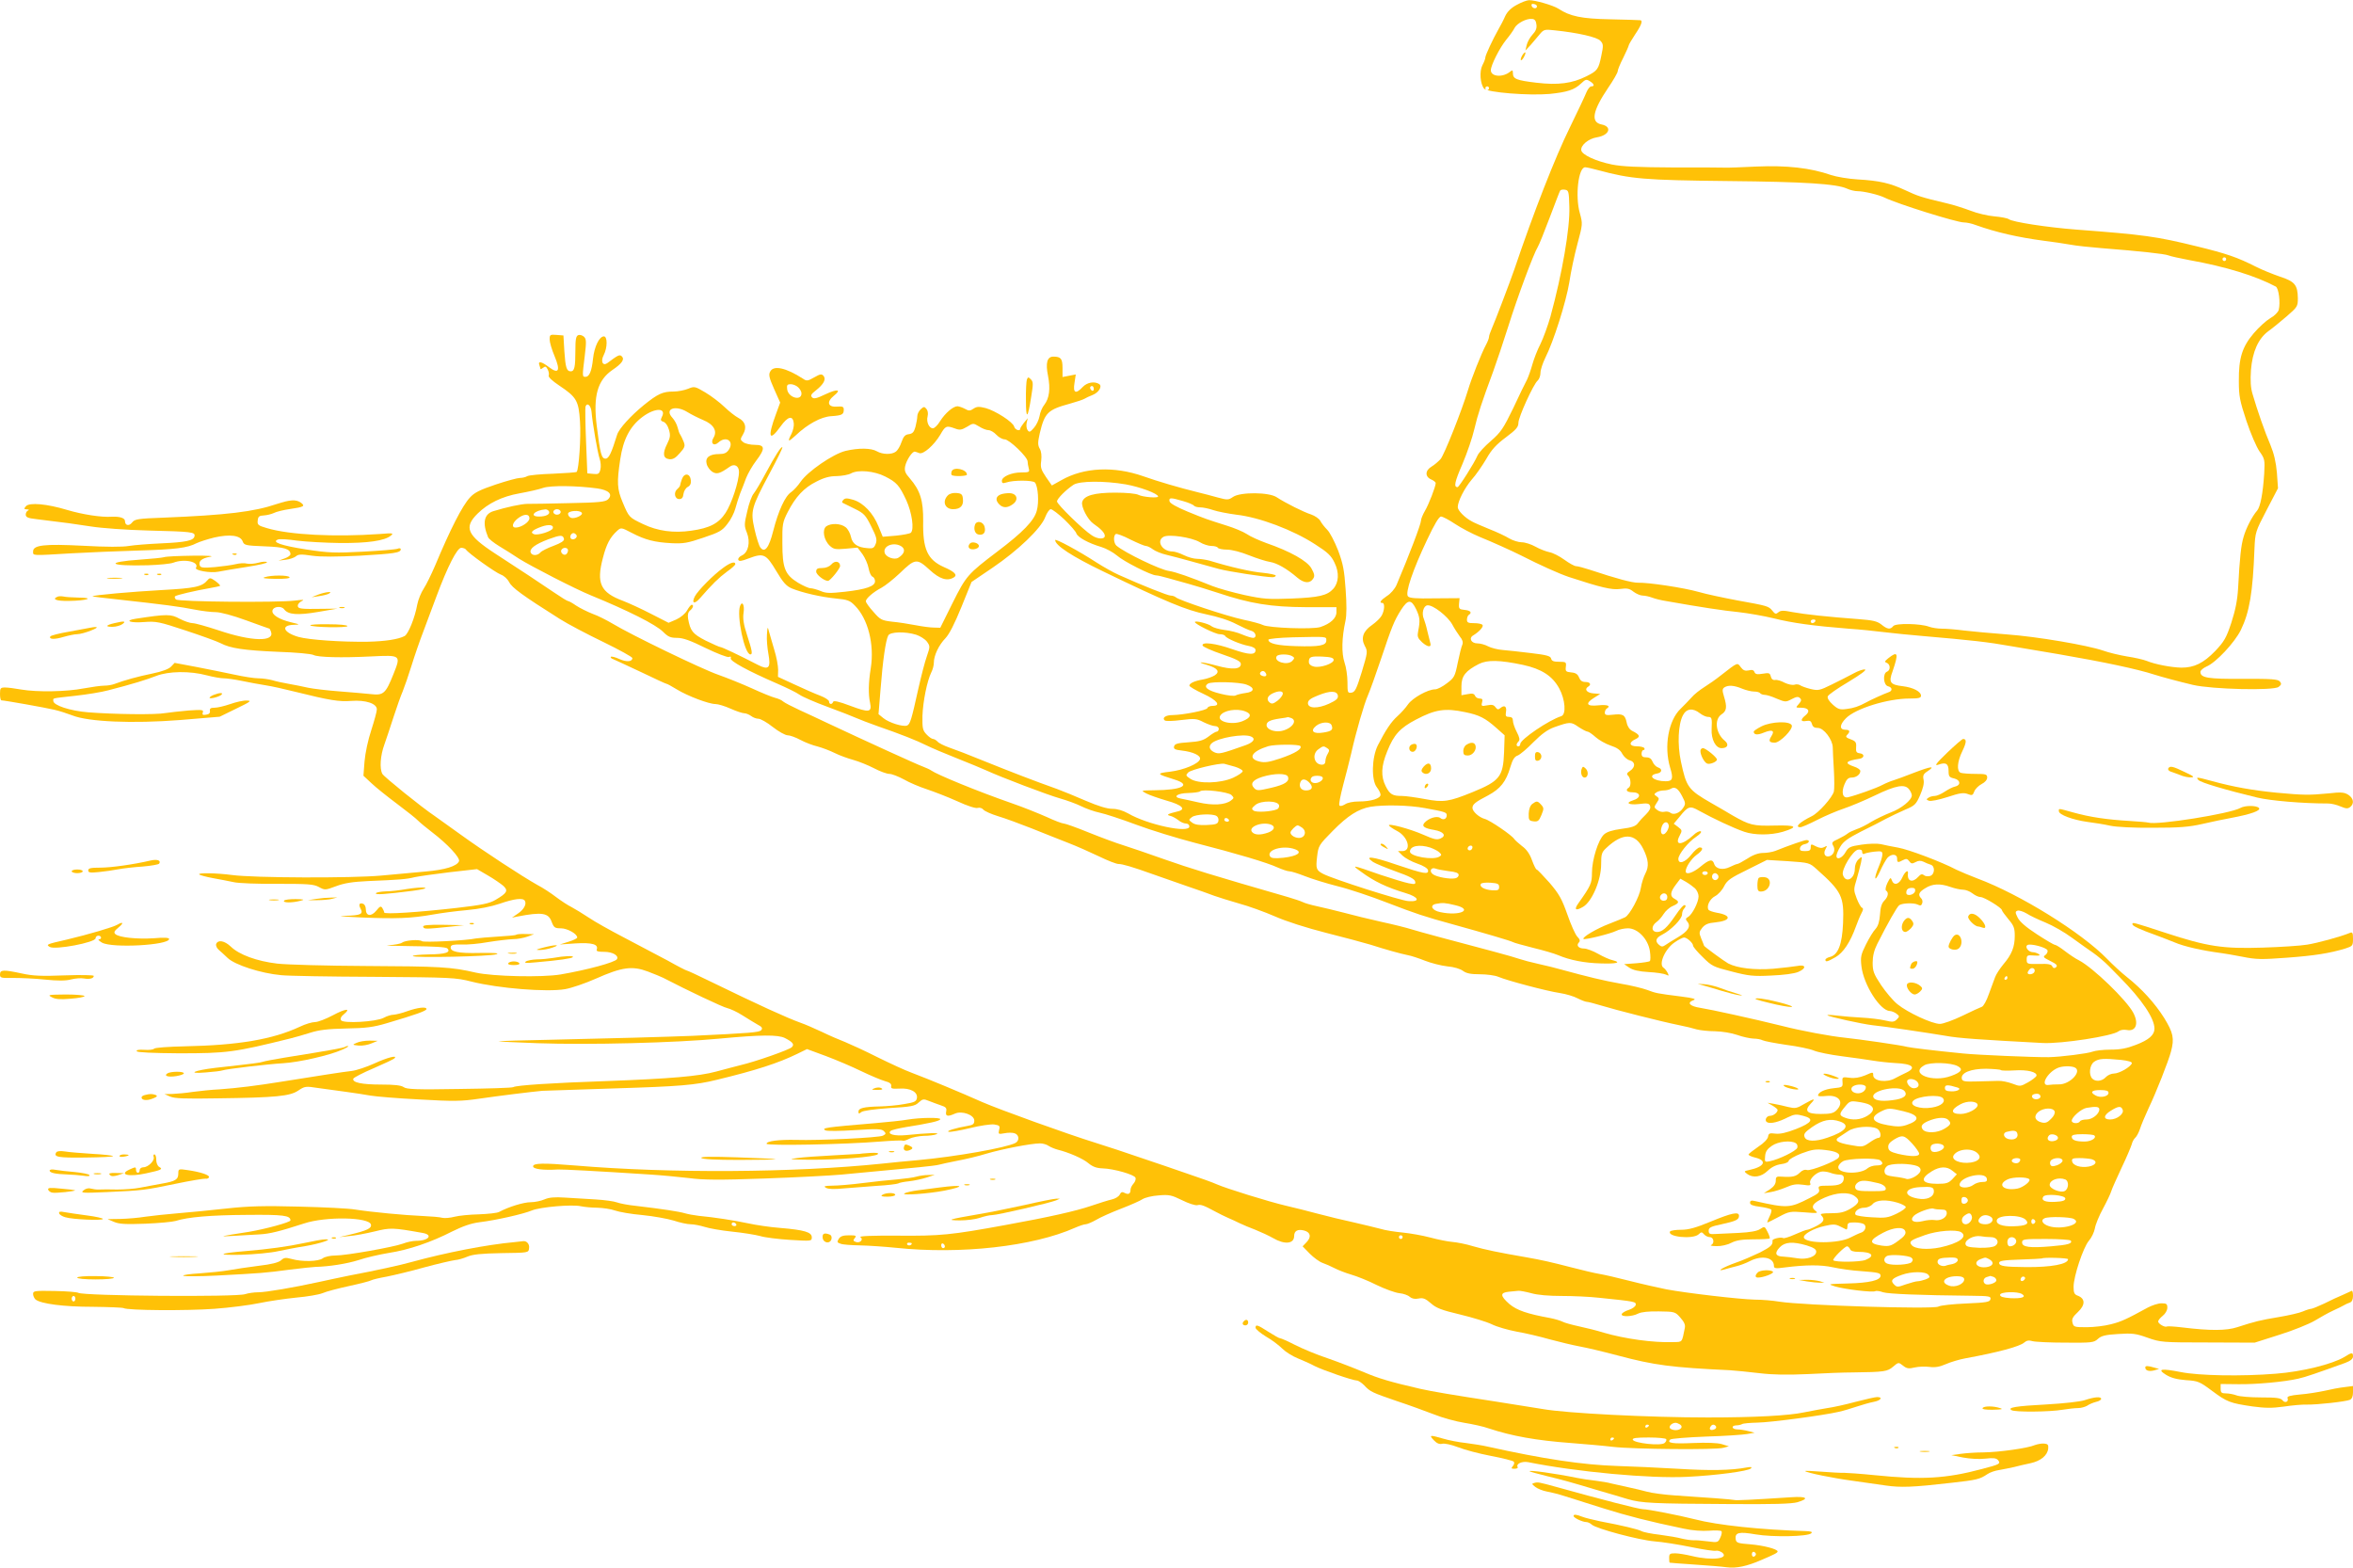<?xml version="1.0" standalone="no"?>
<!DOCTYPE svg PUBLIC "-//W3C//DTD SVG 20010904//EN"
 "http://www.w3.org/TR/2001/REC-SVG-20010904/DTD/svg10.dtd">
<svg version="1.0" xmlns="http://www.w3.org/2000/svg"
 width="1280pt" height="853pt" viewBox="0 0 1280 853"
 preserveAspectRatio="xMidYMid meet">
<g transform="translate(0,853) scale(0.1,-0.1)"
fill="#ffc107" stroke="none">
<path d="M8250 8503 c-30 -16 -51 -37 -62 -61 -9 -21 -26 -53 -37 -72 -32 -57
-71 -141 -71 -153 0 -7 -7 -25 -16 -42 -17 -33 -12 -101 9 -127 17 -21 244
-39 357 -29 97 10 134 22 171 57 24 23 29 24 48 12 24 -15 27 -28 7 -28 -7 0
-19 -15 -26 -32 -7 -18 -48 -105 -91 -193 -78 -158 -196 -459 -301 -770 -25
-72 -103 -277 -123 -323 -8 -18 -15 -38 -15 -45 0 -7 -7 -25 -16 -42 -25 -46
-80 -185 -98 -246 -33 -110 -130 -355 -150 -377 -12 -13 -33 -31 -48 -40 -36
-21 -37 -55 -3 -70 14 -6 25 -15 25 -20 0 -19 -39 -119 -59 -152 -11 -19 -21
-43 -21 -52 0 -19 -65 -190 -133 -350 -9 -21 -32 -48 -52 -60 -34 -23 -45 -38
-25 -38 14 0 12 -41 -4 -69 -7 -13 -31 -36 -51 -50 -50 -34 -63 -72 -41 -114
17 -31 16 -35 -16 -142 -29 -94 -37 -110 -56 -113 -21 -3 -22 0 -22 57 0 33
-7 82 -16 107 -17 51 -15 135 5 226 7 31 7 90 1 172 -7 103 -14 140 -41 212
-19 48 -45 99 -60 113 -14 14 -31 36 -37 48 -7 12 -29 27 -49 34 -41 13 -139
62 -188 94 -41 28 -197 29 -237 2 -25 -17 -30 -18 -85 -3 -32 9 -78 21 -103
27 -109 27 -221 60 -300 88 -160 56 -323 49 -446 -21 l-52 -29 -32 46 c-27 40
-31 53 -26 88 3 27 1 51 -8 66 -11 20 -11 34 0 83 27 113 43 129 164 162 36
10 72 22 80 27 8 5 27 14 43 20 35 14 55 48 36 60 -26 16 -65 9 -89 -16 -38
-41 -54 -33 -45 21 l7 47 -36 -7 -36 -7 0 49 c0 51 -9 62 -50 62 -34 0 -43
-35 -29 -104 14 -71 7 -123 -20 -158 -11 -13 -23 -41 -26 -62 -4 -21 -18 -50
-31 -64 -20 -23 -25 -25 -34 -12 -6 8 -8 26 -5 40 l6 25 -21 -25 c-11 -14 -20
-28 -20 -32 0 -16 -28 -7 -33 11 -6 25 -101 86 -155 101 -36 9 -48 9 -66 -3
-19 -13 -26 -13 -47 -1 -13 7 -31 13 -40 14 -24 0 -67 -37 -95 -81 -13 -22
-31 -39 -39 -39 -21 0 -37 35 -29 65 4 15 1 32 -6 40 -11 14 -15 14 -31 -1
-11 -10 -19 -27 -19 -38 0 -12 -5 -38 -10 -58 -8 -29 -16 -37 -36 -40 -20 -2
-29 -12 -40 -43 -7 -22 -21 -45 -31 -52 -22 -17 -72 -16 -103 2 -31 18 -99 19
-171 2 -68 -17 -206 -112 -244 -168 -14 -21 -37 -46 -51 -56 -33 -21 -70 -102
-98 -212 -23 -91 -46 -121 -70 -89 -7 9 -21 53 -31 97 -23 102 -19 117 81 305
41 76 73 141 70 143 -6 6 -38 -43 -91 -142 -26 -49 -56 -99 -65 -110 -10 -11
-26 -54 -35 -96 -17 -71 -17 -80 -2 -117 20 -51 8 -108 -28 -124 -13 -6 -21
-16 -19 -23 4 -10 17 -8 56 7 82 31 95 25 150 -67 38 -64 55 -83 85 -96 56
-23 159 -47 241 -55 63 -6 76 -11 102 -38 72 -72 107 -211 87 -340 -13 -80
-14 -142 -4 -189 11 -53 -5 -55 -109 -16 -61 23 -89 29 -92 21 -5 -16 -22 -15
-22 2 0 7 -21 21 -47 31 -27 10 -89 37 -140 61 l-91 42 1 38 c0 22 -9 71 -21
109 -11 39 -25 84 -29 100 -7 28 -8 27 -11 -17 -2 -26 2 -73 8 -105 14 -77 2
-90 -57 -60 -104 54 -196 97 -204 97 -5 0 -41 16 -80 35 -72 37 -84 53 -96
120 -3 21 0 35 11 44 17 14 21 31 9 31 -5 0 -16 -14 -25 -30 -10 -18 -35 -39
-59 -50 l-42 -18 -96 49 c-52 27 -120 58 -151 70 -124 46 -147 96 -110 235 19
74 39 112 78 147 20 18 22 18 79 -12 73 -38 123 -51 217 -56 64 -3 87 1 172
30 87 29 103 38 131 75 18 22 37 60 43 83 6 23 18 60 26 82 9 22 24 60 33 85
10 25 34 67 54 93 51 67 49 87 -6 87 -24 0 -52 6 -63 14 -18 14 -18 16 -2 43
22 38 13 70 -26 90 -17 9 -51 36 -76 60 -25 24 -71 59 -103 78 -57 34 -60 34
-94 20 -20 -8 -55 -15 -79 -15 -59 0 -85 -12 -162 -74 -71 -58 -135 -128 -145
-161 -31 -100 -45 -130 -63 -130 -22 0 -29 26 -48 180 -20 161 5 247 85 302
52 35 68 58 52 74 -12 12 -19 9 -79 -36 -25 -18 -38 9 -20 43 21 41 21 102 1
102 -25 0 -52 -56 -59 -121 -7 -68 -20 -99 -41 -99 -18 0 -18 1 -4 114 9 76 9
91 -4 104 -9 8 -23 12 -31 9 -13 -5 -16 -23 -16 -86 0 -87 -5 -111 -25 -111
-23 0 -29 21 -35 110 l-5 85 -37 3 c-36 3 -38 1 -38 -25 0 -15 12 -56 27 -91
33 -79 22 -99 -31 -59 -39 30 -61 35 -52 11 3 -9 6 -18 6 -21 0 -3 6 0 14 6
12 10 17 8 25 -8 6 -11 9 -26 6 -33 -4 -9 18 -29 58 -56 93 -62 105 -82 112
-194 6 -88 -6 -262 -18 -275 -3 -3 -61 -7 -128 -10 -67 -2 -130 -8 -140 -13
-10 -6 -28 -10 -41 -10 -13 0 -72 -16 -132 -36 -86 -29 -116 -44 -140 -71 -41
-44 -106 -171 -190 -372 -20 -46 -47 -102 -61 -123 -14 -21 -30 -60 -35 -86
-13 -73 -49 -161 -69 -172 -34 -18 -106 -29 -201 -31 -142 -2 -318 10 -376 26
-83 24 -99 64 -26 66 36 1 35 2 -16 14 -65 16 -104 41 -100 63 4 23 49 28 64
7 22 -29 73 -33 184 -14 l105 18 -80 -1 c-120 -2 -135 0 -135 17 0 9 10 20 23
26 15 7 4 7 -38 2 -93 -12 -635 -7 -648 6 -6 6 -8 13 -5 17 7 7 111 31 186 44
30 5 56 11 59 13 2 3 -9 14 -25 26 -27 19 -31 19 -43 5 -30 -36 -68 -44 -251
-54 -160 -9 -368 -27 -375 -34 -2 -1 68 -10 155 -19 235 -26 319 -37 400 -53
40 -8 92 -14 115 -14 26 0 93 -18 167 -45 68 -25 125 -45 126 -45 1 0 5 -7 8
-16 22 -57 -105 -54 -285 7 -64 21 -127 39 -141 39 -14 0 -46 11 -71 24 -47
26 -69 26 -239 0 -65 -10 -30 -24 45 -18 67 5 82 2 227 -46 85 -28 171 -59
190 -69 53 -28 128 -39 315 -47 94 -3 179 -11 190 -17 25 -13 153 -16 314 -8
163 8 163 8 121 -97 -42 -105 -54 -116 -122 -108 -29 3 -107 10 -173 15 -66 5
-142 14 -170 20 -27 6 -75 16 -105 21 -30 5 -71 14 -90 20 -19 5 -53 10 -75
10 -22 0 -80 9 -130 20 -49 11 -143 29 -208 42 l-117 22 -19 -20 c-12 -13 -48
-27 -102 -38 -79 -16 -154 -37 -207 -57 -13 -5 -37 -9 -55 -9 -18 0 -68 -7
-112 -15 -92 -18 -253 -21 -340 -6 -33 6 -72 11 -87 11 -25 0 -28 -3 -28 -35
0 -19 3 -35 8 -35 17 0 241 -40 287 -51 28 -6 72 -21 99 -31 88 -35 328 -45
585 -25 l216 18 90 44 c79 38 86 44 57 44 -18 1 -58 -8 -89 -19 -32 -11 -70
-20 -86 -20 -21 0 -27 -4 -25 -17 2 -12 -5 -19 -21 -21 -18 -3 -22 0 -18 12 6
15 -3 16 -76 11 -45 -4 -102 -10 -127 -14 -52 -10 -280 -7 -420 4 -99 8 -190
38 -190 62 0 16 -15 13 120 28 63 7 144 20 180 30 132 34 206 57 260 78 67 26
183 28 276 3 34 -9 75 -16 90 -16 16 0 61 -6 99 -14 39 -8 97 -19 130 -24 33
-5 105 -21 160 -35 189 -47 239 -55 305 -50 79 6 140 -14 140 -46 0 -12 -14
-62 -30 -112 -18 -54 -33 -125 -37 -171 l-6 -78 44 -41 c24 -23 87 -73 139
-112 52 -39 104 -80 115 -92 11 -11 45 -39 75 -62 84 -64 154 -139 147 -158
-11 -27 -76 -47 -182 -56 -55 -5 -163 -15 -240 -22 -160 -15 -696 -13 -813 3
-84 11 -189 13 -178 3 3 -4 37 -13 74 -20 37 -6 88 -17 114 -22 25 -6 132 -10
238 -9 166 0 196 -2 224 -17 33 -18 35 -18 94 4 45 17 90 24 174 28 171 7 209
10 253 21 22 5 108 17 190 27 l150 17 60 -35 c33 -19 70 -45 83 -56 28 -26 21
-39 -42 -76 -34 -20 -73 -28 -211 -44 -212 -24 -395 -36 -395 -25 0 5 -5 16
-10 24 -8 13 -14 10 -33 -14 -28 -34 -57 -30 -57 8 0 13 -6 26 -14 29 -20 8
-27 -3 -15 -25 17 -31 2 -38 -84 -40 -50 -1 -16 -4 88 -9 189 -8 272 -5 390
16 44 8 127 19 185 24 67 6 132 19 179 35 78 27 126 33 136 16 11 -18 -5 -48
-38 -70 l-32 -22 30 6 c134 26 169 20 186 -29 12 -31 17 -35 50 -35 35 0 89
-30 89 -50 0 -5 -21 -15 -47 -23 l-48 -15 87 6 c90 5 125 -5 114 -34 -3 -9 8
-12 41 -12 46 0 81 -21 69 -40 -10 -17 -161 -58 -306 -83 -100 -17 -369 -11
-462 10 -134 31 -193 34 -598 36 -212 1 -429 7 -482 13 -110 13 -207 48 -253
93 -34 32 -69 38 -79 14 -3 -9 3 -23 15 -33 11 -9 32 -29 47 -43 39 -38 181
-84 292 -94 36 -4 263 -8 505 -9 417 -3 445 -4 530 -26 147 -37 411 -58 509
-41 35 6 111 32 167 57 142 63 198 71 283 39 36 -14 74 -29 83 -34 135 -70
325 -160 349 -165 17 -4 54 -21 82 -39 28 -18 65 -40 82 -50 25 -13 30 -20 21
-31 -10 -12 -56 -16 -376 -31 -121 -5 -478 -15 -760 -21 -159 -3 -291 -7 -293
-9 -2 -1 94 -6 212 -10 279 -10 751 2 991 25 224 21 317 22 355 3 43 -22 53
-35 37 -50 -14 -14 -196 -78 -277 -97 -30 -8 -90 -23 -133 -35 -95 -26 -250
-39 -597 -52 -298 -10 -492 -23 -508 -33 -6 -4 -138 -8 -294 -10 -232 -4 -286
-2 -302 10 -14 10 -51 14 -123 14 -104 0 -158 11 -151 32 2 6 52 32 111 57 58
25 109 49 113 54 19 19 -40 4 -109 -28 -42 -19 -98 -38 -124 -41 -46 -5 -180
-26 -386 -59 -130 -21 -235 -34 -332 -41 -44 -2 -110 -9 -147 -14 -37 -6 -86
-10 -110 -11 l-43 -1 30 -13 c23 -11 82 -13 255 -10 323 4 397 12 442 42 36
24 40 25 110 14 40 -6 109 -15 153 -21 44 -6 103 -15 130 -20 28 -5 147 -15
266 -21 189 -11 229 -10 325 4 110 16 280 37 344 43 19 1 195 7 390 13 359 11
442 18 560 47 215 52 334 91 437 141 l53 26 103 -38 c56 -21 143 -58 192 -82
50 -24 107 -48 128 -54 27 -7 37 -15 35 -27 -3 -14 4 -16 45 -14 58 4 100 -18
95 -51 -3 -19 -13 -24 -68 -33 -36 -7 -96 -12 -135 -13 -86 -2 -115 -9 -115
-28 0 -13 3 -13 15 -3 9 8 70 16 152 22 120 7 140 11 160 30 22 20 27 21 56 9
18 -7 47 -18 65 -24 28 -9 33 -15 29 -34 -5 -26 8 -29 48 -11 38 17 105 -7
105 -38 0 -19 -7 -24 -37 -29 -65 -11 -119 -28 -102 -32 9 -2 61 7 115 20 56
14 114 22 132 20 30 -5 33 -8 27 -30 -5 -23 -4 -24 29 -18 19 4 44 4 55 0 26
-8 28 -41 4 -53 -51 -26 -322 -74 -528 -93 -55 -5 -143 -13 -195 -19 -482 -50
-1154 -54 -1675 -10 -170 14 -225 13 -225 -5 0 -15 56 -22 135 -17 27 1 203
-8 510 -28 61 -4 153 -13 205 -19 74 -10 163 -11 410 -2 173 6 360 16 415 21
106 10 270 26 423 40 52 5 101 11 110 14 9 3 53 12 97 21 44 8 116 25 161 39
84 25 244 56 292 56 15 0 36 -6 47 -14 11 -7 33 -16 48 -20 61 -15 139 -49
168 -74 23 -19 44 -27 78 -28 61 -2 172 -34 178 -51 3 -8 -2 -22 -11 -32 -9
-10 -16 -24 -16 -33 0 -22 -11 -28 -31 -18 -14 8 -21 6 -28 -9 -6 -11 -25 -22
-43 -26 -18 -4 -69 -20 -113 -35 -82 -28 -228 -61 -465 -104 -295 -54 -354
-60 -585 -58 -139 1 -214 -2 -205 -8 20 -12 -2 -35 -25 -26 -14 5 -15 9 -5 21
11 13 6 15 -31 15 -33 0 -47 -5 -56 -19 -11 -17 -9 -21 10 -27 12 -5 60 -8
107 -9 47 -1 134 -7 193 -13 352 -37 746 7 975 109 23 10 49 19 58 19 8 0 34
11 57 24 23 14 84 41 136 61 52 20 104 43 117 52 13 8 52 18 87 20 56 5 70 2
127 -26 36 -18 73 -30 84 -27 19 5 36 -2 101 -37 17 -9 46 -24 65 -32 19 -8
49 -22 65 -30 17 -8 54 -24 84 -35 30 -12 73 -32 96 -45 63 -37 115 -32 115
11 0 28 19 39 54 30 35 -9 41 -35 14 -63 l-22 -23 39 -40 c21 -21 52 -44 69
-50 17 -6 47 -19 66 -29 19 -10 60 -26 91 -35 31 -9 94 -34 139 -57 46 -22
101 -42 123 -44 21 -2 47 -11 56 -20 12 -10 28 -13 48 -9 24 5 37 0 67 -26 29
-26 58 -37 159 -61 67 -16 145 -40 172 -53 28 -14 88 -31 135 -40 47 -8 128
-27 180 -42 52 -14 127 -32 165 -39 39 -7 131 -29 206 -49 199 -53 292 -65
609 -80 30 -2 102 -9 160 -16 75 -9 151 -10 265 -5 88 5 198 9 245 9 172 2
187 5 218 31 29 25 30 25 54 6 20 -16 31 -18 64 -10 21 5 58 6 80 3 30 -4 55
0 89 15 25 11 74 26 108 32 175 32 295 64 319 86 13 11 25 13 45 7 15 -4 96
-8 180 -8 141 -1 153 0 175 20 18 17 41 23 110 27 77 5 96 3 160 -20 71 -25
80 -26 328 -26 l255 -1 135 43 c74 23 160 58 191 76 31 19 76 44 100 55 24 11
51 24 59 29 8 5 23 12 33 15 11 4 17 16 17 37 0 17 -3 29 -7 27 -5 -2 -26 -12
-48 -22 -22 -9 -68 -30 -101 -47 -34 -16 -66 -29 -72 -29 -6 0 -26 -6 -44 -14
-18 -8 -78 -22 -133 -31 -101 -17 -126 -23 -225 -55 -58 -19 -145 -20 -300 -1
-41 5 -78 7 -82 5 -11 -7 -48 15 -48 27 0 6 11 20 25 31 14 11 25 30 25 44 0
21 -5 24 -32 24 -18 0 -51 -11 -74 -23 -117 -64 -145 -77 -201 -91 -34 -9 -93
-16 -132 -16 -67 0 -71 1 -77 25 -5 19 1 31 30 58 40 38 40 72 0 88 -20 7 -24
16 -24 49 0 56 52 213 83 250 15 17 29 47 33 68 3 20 23 69 44 107 21 39 41
81 45 95 4 14 30 71 56 127 27 56 51 114 55 127 3 14 12 30 19 36 8 7 19 28
26 48 6 20 27 70 46 111 41 85 110 260 123 311 19 71 12 102 -37 182 -51 81
-121 158 -203 223 -28 22 -76 66 -108 99 -139 143 -474 351 -705 437 -42 16
-94 38 -115 48 -77 41 -259 110 -317 120 -33 6 -75 14 -94 19 -19 4 -66 3
-105 -3 -62 -9 -71 -14 -86 -40 -18 -33 -50 -46 -50 -21 0 8 9 31 21 50 16 28
42 46 112 82 51 25 112 56 137 70 25 13 71 35 103 49 53 22 60 29 82 79 16 37
23 65 19 84 -5 23 -1 32 21 46 47 31 20 28 -71 -7 -49 -19 -100 -38 -114 -42
-14 -4 -41 -15 -60 -25 -34 -18 -144 -57 -187 -67 -29 -7 -38 26 -19 71 11 27
21 36 38 36 26 0 48 17 48 36 0 7 -16 18 -35 24 -54 18 -45 31 29 42 28 4 31
26 4 30 -19 2 -23 8 -21 33 2 26 -2 33 -29 43 -25 9 -30 14 -20 24 18 18 15
28 -8 28 -35 0 -34 27 2 63 51 52 226 107 346 107 48 0 62 3 62 15 0 23 -42
45 -99 52 -69 8 -78 21 -56 80 34 99 30 114 -22 73 -21 -17 -23 -21 -9 -26 20
-8 21 -40 1 -48 -24 -9 -20 -72 5 -79 25 -6 26 -26 3 -33 -21 -7 -101 -43
-123 -56 -36 -20 -68 -31 -106 -35 -35 -5 -46 -1 -74 24 -21 19 -31 36 -27 45
3 9 54 44 113 79 66 40 100 65 89 67 -9 2 -38 -8 -63 -22 -26 -14 -79 -41
-118 -60 -65 -32 -73 -34 -115 -24 -24 6 -49 15 -56 20 -7 5 -21 7 -32 3 -11
-3 -34 2 -53 11 -18 10 -41 17 -51 15 -12 -2 -21 5 -24 19 -5 19 -10 21 -44
15 -30 -5 -40 -3 -45 9 -4 11 -13 14 -31 9 -20 -4 -30 0 -43 17 -20 27 -15 29
-110 -45 -25 -20 -65 -48 -89 -63 -24 -15 -56 -40 -70 -57 -14 -16 -41 -43
-59 -61 -66 -63 -91 -204 -57 -319 19 -61 14 -75 -24 -75 -66 0 -102 32 -47
42 27 4 31 25 6 33 -12 4 -25 18 -30 31 -7 17 -17 24 -35 24 -18 0 -25 5 -25
20 0 11 5 20 11 20 5 0 7 5 4 10 -3 6 -22 10 -41 10 -41 0 -46 21 -7 39 28 13
24 24 -18 45 -14 7 -26 24 -30 45 -9 43 -21 49 -75 43 -35 -4 -44 -2 -44 11 0
9 5 19 10 22 25 15 5 23 -45 18 -65 -7 -74 10 -22 42 l32 20 -37 3 c-37 3 -51
23 -28 37 18 11 10 25 -15 25 -18 0 -28 7 -35 24 -7 18 -18 26 -42 28 -30 3
-33 6 -30 31 3 25 1 27 -37 27 -29 0 -40 4 -43 17 -3 14 -23 20 -108 30 -58 7
-127 15 -155 17 -27 2 -63 11 -80 20 -16 9 -43 16 -58 16 -34 0 -49 29 -22 44
31 19 56 46 50 56 -4 6 -24 10 -46 10 -32 0 -39 3 -39 19 0 11 5 23 10 26 19
12 10 24 -22 27 -30 3 -33 6 -31 34 l3 30 -135 -1 c-102 -2 -138 1 -146 11
-16 19 27 145 104 307 40 85 65 127 76 127 9 0 43 -18 76 -40 33 -22 94 -54
135 -71 67 -27 173 -75 223 -100 104 -53 206 -99 262 -118 174 -57 233 -71
278 -65 37 5 51 3 73 -15 15 -11 37 -21 50 -21 12 0 35 -5 51 -11 15 -6 51
-15 78 -19 186 -33 311 -52 393 -60 53 -6 139 -21 192 -34 99 -25 216 -41 405
-56 61 -4 148 -13 195 -19 47 -6 141 -15 210 -21 266 -23 350 -32 485 -56 77
-13 192 -32 255 -43 244 -42 428 -81 520 -111 41 -13 130 -37 210 -56 104 -24
436 -32 465 -11 16 12 17 18 7 30 -11 12 -44 15 -200 14 -191 -1 -232 5 -232
38 0 8 15 21 33 29 51 21 153 130 187 199 47 97 65 203 74 442 4 89 5 93 66
210 l62 119 -6 85 c-5 57 -16 104 -35 150 -30 69 -72 190 -97 276 -11 36 -13
73 -9 133 8 99 40 170 94 210 20 14 64 50 99 80 60 52 62 55 62 100 -1 72 -17
91 -97 117 -38 13 -98 37 -131 54 -101 51 -158 71 -322 111 -220 54 -286 63
-655 91 -157 12 -348 41 -368 57 -7 5 -42 12 -78 15 -36 3 -95 17 -130 31 -35
13 -93 32 -129 40 -139 33 -157 39 -225 71 -84 39 -140 52 -260 59 -50 3 -115
14 -145 24 -112 39 -241 53 -404 46 -83 -4 -160 -7 -171 -6 -11 1 -138 1 -281
1 -196 1 -280 5 -335 16 -88 18 -163 53 -167 77 -5 27 39 64 85 71 68 11 85
58 25 70 -60 12 -49 73 36 199 29 42 52 83 52 90 0 8 13 40 30 73 16 33 30 64
30 68 0 4 16 31 35 60 34 50 43 76 28 77 -5 1 -78 3 -163 5 -157 3 -219 16
-283 58 -28 18 -128 47 -159 46 -12 0 -43 -12 -68 -26z m111 -8 c-1 -15 -24
-12 -29 3 -3 9 2 13 12 10 10 -1 17 -7 17 -13z m-3 -99 c3 -20 -4 -36 -22 -55
-13 -14 -27 -39 -31 -56 l-7 -30 29 31 c15 18 38 44 50 59 21 25 27 26 80 20
126 -13 232 -37 249 -57 16 -17 17 -25 5 -81 -15 -74 -21 -82 -81 -112 -78
-39 -154 -49 -272 -35 -110 13 -128 21 -128 52 0 16 -3 18 -14 9 -40 -34 -106
-29 -106 7 0 27 47 120 83 165 19 23 40 52 46 65 14 26 66 53 96 49 14 -1 21
-11 23 -31z m-258 -346 c0 -5 -4 -10 -10 -10 -5 0 -10 5 -10 10 0 6 5 10 10
10 6 0 10 -4 10 -10z m595 -446 c178 -48 249 -54 709 -59 412 -4 586 -15 643
-41 17 -8 43 -14 57 -14 35 0 115 -19 148 -35 69 -34 392 -135 431 -135 15 0
44 -6 64 -14 112 -40 230 -67 373 -86 47 -6 111 -15 143 -21 31 -6 108 -14
170 -19 206 -16 342 -31 362 -39 11 -5 63 -16 115 -26 200 -36 361 -86 470
-144 16 -9 26 -87 16 -127 -4 -13 -24 -33 -46 -45 -22 -13 -62 -49 -90 -82
-63 -74 -82 -135 -81 -260 0 -81 5 -107 41 -216 23 -69 55 -143 71 -166 29
-41 30 -46 26 -121 -7 -109 -21 -180 -38 -201 -28 -32 -61 -97 -74 -143 -14
-46 -21 -111 -30 -279 -4 -68 -15 -121 -37 -189 -27 -82 -39 -102 -87 -153
-64 -66 -114 -91 -184 -91 -55 1 -144 18 -190 37 -18 7 -66 18 -107 24 -41 7
-100 21 -130 32 -85 29 -358 76 -525 88 -82 6 -186 16 -231 21 -44 6 -99 10
-121 10 -23 0 -54 5 -70 11 -46 17 -180 20 -194 3 -16 -20 -32 -18 -65 9 -23
18 -47 23 -124 29 -164 12 -293 26 -358 38 -50 10 -65 10 -78 -1 -13 -11 -18
-10 -32 8 -21 26 -26 27 -192 57 -74 14 -169 34 -210 46 -81 23 -274 52 -330
50 -32 0 -113 21 -263 71 -31 10 -64 19 -73 19 -9 0 -38 16 -64 35 -26 19 -63
38 -81 41 -19 4 -53 17 -76 30 -23 13 -57 24 -75 24 -18 0 -49 10 -68 21 -19
12 -68 35 -109 51 -41 17 -84 35 -95 42 -38 20 -76 59 -76 77 0 32 37 104 76
150 22 24 57 75 79 112 29 52 56 80 107 118 56 42 68 56 68 79 0 31 82 211
105 230 8 7 15 26 15 42 0 16 12 52 26 81 45 88 114 307 131 412 8 55 28 149
44 208 29 108 29 109 13 168 -26 91 -8 249 29 249 7 0 40 -7 72 -16z m-158
-199 c4 -116 -39 -364 -103 -598 -14 -49 -38 -115 -54 -148 -17 -32 -36 -83
-44 -111 -8 -29 -21 -66 -29 -83 -9 -16 -43 -86 -75 -155 -54 -111 -67 -131
-122 -179 -34 -29 -67 -65 -73 -80 -17 -40 -100 -171 -108 -171 -22 0 -16 28
27 127 25 59 54 144 64 188 19 81 40 145 103 315 19 52 56 163 82 245 50 160
138 396 160 431 7 11 36 83 65 160 29 76 54 143 57 147 3 5 15 7 26 5 20 -3
22 -9 24 -93z m3573 -285 c0 -5 -4 -10 -10 -10 -5 0 -10 5 -10 10 0 6 5 10 10
10 6 0 10 -4 10 -10z m-6160 -706 c0 -8 -4 -12 -10 -9 -5 3 -10 10 -10 16 0 5
5 9 10 9 6 0 10 -7 10 -16z m-2732 -125 c5 -61 33 -223 44 -255 6 -17 8 -43 4
-58 -6 -24 -11 -27 -39 -24 l-32 3 -7 175 c-4 96 -5 181 -3 188 9 25 30 6 33
-29z m522 -1 c19 -12 57 -31 85 -43 57 -23 79 -60 56 -97 -18 -29 2 -48 27
-25 42 38 87 7 57 -39 -12 -18 -25 -24 -53 -24 -52 0 -77 -19 -68 -53 3 -15
17 -34 30 -43 25 -16 42 -11 97 28 25 17 49 3 49 -29 0 -51 -40 -173 -73 -223
-37 -57 -86 -83 -187 -97 -95 -14 -183 -2 -262 36 -77 37 -76 36 -111 119 -30
71 -32 108 -13 233 16 109 53 180 121 231 68 51 133 51 105 -1 -8 -16 -6 -21
10 -26 11 -4 23 -21 29 -43 9 -30 7 -43 -10 -77 -26 -52 -22 -79 12 -83 19 -2
34 6 57 33 28 31 30 39 21 62 -6 15 -14 32 -18 38 -5 5 -11 24 -15 40 -4 17
-17 40 -28 52 -46 49 16 72 82 31z m1637 -98 c11 0 30 -11 43 -25 13 -14 33
-25 45 -25 25 0 125 -96 125 -120 0 -8 3 -25 6 -37 6 -21 3 -23 -40 -23 -54 0
-106 -23 -106 -46 0 -12 5 -15 23 -9 40 14 146 13 157 0 17 -21 23 -107 10
-153 -14 -54 -75 -117 -214 -222 -162 -123 -170 -132 -244 -280 l-67 -135 -35
1 c-19 0 -64 6 -100 13 -36 7 -93 16 -127 19 -57 7 -64 10 -102 54 -23 25 -41
51 -41 57 0 15 40 50 84 73 21 11 66 47 100 79 84 81 93 83 162 20 56 -52 97
-64 133 -42 21 13 4 31 -54 56 -90 40 -116 98 -113 250 1 112 -16 167 -73 233
-25 28 -30 41 -25 66 7 33 39 82 53 79 4 -1 15 -4 24 -8 22 -8 80 43 114 100
28 49 33 51 80 34 26 -10 36 -8 65 9 34 21 34 21 66 2 17 -11 40 -20 51 -20z
m-562 -252 c63 -32 77 -48 115 -129 31 -68 44 -159 25 -177 -5 -5 -42 -12 -81
-16 l-72 -6 -23 56 c-29 73 -82 128 -137 145 -35 10 -45 10 -55 -1 -7 -8 -8
-14 -2 -16 6 -3 35 -17 65 -32 49 -24 59 -34 89 -95 29 -57 33 -73 25 -95 -9
-23 -15 -27 -44 -24 -56 4 -83 23 -91 62 -4 19 -17 43 -29 52 -26 21 -79 23
-105 5 -24 -18 -14 -75 19 -106 21 -19 30 -21 87 -16 l64 6 27 -36 c14 -20 29
-54 33 -76 4 -22 13 -43 21 -46 8 -3 14 -14 14 -25 0 -27 -48 -44 -163 -57
-82 -9 -103 -9 -133 4 -20 8 -45 15 -55 15 -10 0 -41 14 -68 30 -71 44 -85 79
-85 215 -1 103 1 114 29 169 43 84 89 133 156 166 42 22 73 30 111 30 29 1 64
7 78 15 38 21 126 13 185 -17z m1309 -43 c78 -14 175 -50 176 -66 0 -10 -84
-3 -107 9 -13 7 -65 12 -127 12 -113 0 -170 -16 -179 -51 -7 -25 30 -96 60
-117 42 -29 63 -51 63 -67 0 -20 -39 -19 -71 3 -47 30 -189 169 -189 184 0 15
48 63 90 91 33 21 167 22 284 2z m-2875 -22 c63 -9 86 -32 59 -59 -14 -14 -47
-18 -210 -21 -106 -3 -209 -4 -228 -4 -33 0 -116 -18 -187 -40 -50 -16 -60
-64 -28 -141 3 -9 31 -31 62 -50 30 -18 78 -48 106 -67 63 -40 310 -167 392
-200 200 -82 352 -158 392 -198 27 -27 40 -33 76 -33 33 0 72 -14 155 -55 62
-30 119 -52 127 -49 10 4 13 2 10 -7 -5 -15 92 -68 253 -138 51 -22 106 -49
121 -60 15 -11 84 -41 152 -66 68 -25 139 -53 157 -61 18 -8 70 -28 115 -44
130 -45 213 -78 265 -104 26 -13 101 -45 167 -71 66 -26 138 -56 160 -66 83
-38 333 -133 400 -152 39 -11 91 -30 117 -43 26 -13 71 -29 100 -35 29 -6 118
-35 198 -65 80 -30 224 -74 320 -99 230 -59 394 -108 450 -134 25 -11 54 -21
64 -21 11 0 48 -12 84 -26 35 -14 115 -39 178 -55 62 -15 184 -56 271 -90 151
-58 200 -75 358 -118 170 -47 316 -90 325 -96 6 -4 55 -17 109 -31 54 -13 116
-31 137 -40 63 -27 145 -43 232 -45 85 -3 115 5 66 17 -16 3 -52 19 -80 35
-28 16 -63 29 -77 29 -30 0 -44 17 -28 33 8 8 6 17 -9 32 -11 12 -35 66 -54
121 -30 84 -44 110 -97 172 -35 39 -66 72 -70 72 -4 0 -15 23 -25 50 -12 34
-30 60 -54 77 -19 15 -38 32 -43 39 -12 20 -132 102 -160 109 -30 8 -67 40
-67 60 0 19 15 32 85 68 67 36 98 75 121 154 12 40 22 57 40 63 13 5 52 38 86
73 45 45 77 68 113 81 85 30 91 30 131 2 21 -14 44 -26 50 -26 6 0 25 -13 44
-30 18 -16 55 -37 82 -46 34 -11 53 -24 63 -45 9 -16 27 -32 40 -35 31 -8 33
-36 3 -57 -19 -12 -21 -18 -10 -28 14 -16 16 -55 2 -64 -20 -12 -10 -25 19
-25 48 0 50 -30 4 -44 -44 -14 -23 -26 32 -20 46 6 56 4 61 -10 5 -12 -3 -27
-22 -46 -16 -15 -36 -37 -44 -48 -11 -16 -33 -24 -89 -31 -51 -7 -80 -16 -96
-31 -31 -29 -65 -138 -65 -208 0 -57 -6 -70 -74 -166 -25 -35 -15 -43 26 -19
48 28 98 145 98 231 0 56 3 66 28 89 89 84 157 83 201 -5 29 -59 32 -95 12
-133 -10 -19 -21 -54 -25 -79 -7 -48 -61 -148 -86 -160 -8 -4 -46 -20 -85 -35
-69 -26 -150 -74 -141 -83 7 -6 146 28 178 44 15 8 44 14 64 14 53 0 109 -58
119 -123 4 -27 4 -51 0 -55 -3 -4 -37 -9 -73 -12 l-67 -5 28 -19 c19 -13 52
-21 105 -24 42 -2 85 -9 95 -14 16 -8 17 -7 8 11 -6 11 -16 23 -21 26 -30 18
8 105 62 140 20 14 43 25 49 25 16 0 49 -30 49 -44 0 -7 24 -35 53 -63 49 -49
58 -53 157 -78 92 -24 119 -27 215 -22 69 3 124 10 148 20 46 20 41 42 -7 32
-17 -3 -76 -10 -130 -15 -101 -8 -195 3 -245 29 -22 12 -131 92 -131 96 0 2
-7 18 -15 38 -13 32 -13 37 5 60 15 18 32 26 70 29 88 9 92 39 8 53 -21 4 -41
11 -44 16 -12 20 7 59 36 74 16 8 39 33 49 54 17 33 35 45 127 90 l106 53 116
-7 c114 -8 115 -8 155 -44 136 -121 149 -148 143 -293 -5 -116 -27 -173 -72
-184 -13 -3 -24 -10 -24 -15 0 -14 11 -11 55 14 42 24 80 81 111 167 9 25 22
57 30 72 10 18 11 27 3 30 -6 2 -19 25 -29 51 -17 45 -17 49 0 104 9 32 20 73
24 92 6 34 6 34 -14 16 -12 -11 -20 -31 -20 -51 0 -56 -50 -81 -65 -33 -9 29
54 133 83 137 15 2 22 -2 22 -13 0 -9 5 -13 11 -10 6 4 30 9 55 12 39 4 44 2
44 -15 0 -11 -9 -41 -20 -67 -29 -68 -23 -90 7 -25 13 30 32 63 40 73 22 24
53 22 53 -3 0 -23 4 -24 32 -9 17 9 24 8 34 -6 10 -14 16 -15 34 -5 16 9 29 9
44 2 11 -6 29 -13 39 -16 25 -8 22 -53 -3 -61 -12 -4 -27 -2 -34 4 -10 8 -18
6 -31 -9 -31 -34 -61 -25 -56 18 3 24 -16 11 -30 -20 -17 -39 -46 -48 -57 -18
-7 19 -9 18 -25 -14 -10 -21 -12 -38 -7 -41 16 -10 11 -34 -10 -55 -14 -14
-21 -37 -23 -75 -3 -38 -10 -62 -24 -78 -12 -12 -35 -50 -52 -84 -28 -56 -31
-69 -25 -120 12 -101 102 -242 155 -243 8 0 24 -6 35 -14 18 -14 18 -16 2 -32
-14 -14 -23 -15 -65 -5 -26 6 -82 13 -123 15 -41 2 -102 7 -135 11 -33 4 -57
5 -54 2 7 -8 191 -48 244 -54 57 -5 305 -42 400 -58 69 -13 190 -21 528 -39
101 -5 381 38 412 64 9 7 27 10 44 7 50 -10 67 34 36 93 -36 69 -219 246 -296
286 -17 8 -51 31 -76 50 -24 19 -49 34 -54 34 -6 0 -50 26 -99 58 -60 39 -93
68 -104 90 -14 28 -14 33 -1 38 8 3 30 -4 49 -15 18 -12 65 -34 104 -50 39
-16 104 -53 144 -83 40 -29 92 -66 114 -81 23 -16 63 -49 88 -75 25 -26 50
-51 56 -57 121 -122 190 -224 190 -281 0 -34 -30 -61 -101 -88 -49 -19 -84
-26 -137 -26 -39 0 -83 -5 -99 -11 -24 -10 -175 -29 -238 -30 -79 -1 -387 12
-465 20 -162 16 -284 31 -305 36 -32 9 -263 42 -340 50 -78 8 -231 36 -345 65
-149 37 -386 89 -439 97 -59 9 -77 28 -39 42 18 6 3 11 -67 20 -135 17 -137
18 -185 36 -25 9 -90 25 -145 34 -91 16 -181 38 -320 76 -27 8 -84 22 -125 31
-41 9 -86 21 -100 26 -14 5 -81 25 -150 43 -230 61 -395 105 -440 119 -25 8
-99 27 -165 41 -66 15 -158 37 -205 50 -47 12 -112 28 -145 35 -33 7 -68 17
-79 23 -10 5 -46 17 -80 27 -409 118 -535 157 -671 205 -88 31 -189 66 -225
77 -36 11 -120 42 -187 69 -66 27 -128 49 -136 49 -9 0 -51 16 -94 36 -43 19
-127 53 -188 74 -187 65 -408 156 -440 179 -5 4 -26 14 -45 21 -31 11 -307
137 -520 237 -41 20 -109 51 -150 70 -41 19 -82 40 -90 47 -8 8 -28 16 -44 20
-16 4 -73 27 -125 51 -53 24 -135 57 -183 74 -92 32 -474 217 -575 278 -32 19
-81 44 -110 54 -28 11 -68 31 -88 44 -20 14 -40 25 -44 25 -5 0 -39 21 -77 47
-86 58 -177 119 -321 212 -153 100 -171 142 -95 217 57 56 132 93 227 110 50
9 108 22 130 30 41 14 184 12 294 -3z m3187 -69 c29 -8 56 -20 59 -25 4 -5 19
-9 34 -9 16 0 48 -7 71 -15 24 -8 80 -19 126 -25 125 -14 308 -83 428 -161 69
-44 88 -62 106 -101 26 -53 23 -107 -7 -141 -33 -37 -79 -47 -226 -53 -127 -5
-154 -3 -257 19 -63 14 -142 36 -175 49 -121 49 -201 77 -236 82 -47 6 -238
98 -285 137 -16 13 -19 55 -4 64 5 3 41 -10 79 -30 39 -19 77 -35 84 -35 8 0
25 -8 38 -18 13 -10 47 -24 74 -30 28 -7 91 -23 140 -37 50 -14 115 -32 145
-40 52 -14 253 -45 292 -45 10 0 18 4 18 9 0 4 -32 11 -70 15 -62 5 -176 31
-290 66 -19 5 -50 10 -68 10 -18 0 -50 9 -72 20 -22 11 -50 20 -62 20 -56 0
-90 58 -48 80 29 15 151 -3 196 -29 19 -12 48 -21 64 -21 16 0 32 -4 35 -10 3
-5 26 -10 50 -10 25 0 76 -13 120 -31 43 -17 94 -33 114 -36 37 -6 91 -36 149
-86 37 -31 69 -32 86 -4 9 14 6 26 -10 55 -23 41 -116 93 -246 138 -38 14 -86
35 -106 49 -20 13 -68 33 -107 45 -110 35 -115 36 -215 77 -60 25 -96 45 -98
56 -4 21 6 21 74 1z m-3450 -55 c9 -16 -15 -29 -54 -29 -55 0 -25 34 35 39 6
1 15 -4 19 -10z m64 -4 c0 -8 -9 -15 -20 -15 -11 0 -20 7 -20 15 0 8 9 15 20
15 11 0 20 -7 20 -15z m2740 -41 c32 -31 62 -65 65 -75 7 -22 66 -54 137 -75
26 -8 64 -29 84 -46 36 -32 186 -108 213 -108 8 0 37 -7 65 -15 28 -8 78 -22
111 -31 33 -9 105 -31 160 -49 176 -59 289 -77 478 -78 l167 0 0 -28 c0 -32
-33 -62 -87 -80 -42 -14 -282 -5 -313 11 -11 6 -59 19 -107 29 -92 20 -351
106 -367 122 -6 5 -18 9 -28 9 -15 0 -152 54 -283 113 -27 12 -81 42 -120 67
-95 62 -225 132 -225 122 0 -29 92 -89 260 -170 345 -167 452 -211 562 -234
63 -13 126 -33 163 -53 33 -17 70 -34 83 -37 24 -7 31 -38 8 -38 -8 0 -34 8
-58 18 -24 11 -67 22 -97 25 -30 4 -61 13 -70 20 -15 14 -91 33 -91 23 0 -11
112 -66 134 -66 14 0 28 -4 31 -10 8 -14 84 -46 128 -54 23 -4 37 -13 37 -22
0 -29 -35 -27 -125 4 -93 33 -170 42 -163 20 3 -7 50 -28 106 -47 79 -27 102
-39 102 -53 0 -29 -45 -33 -132 -9 -81 22 -122 24 -49 3 55 -17 69 -36 39 -56
-13 -8 -41 -18 -63 -22 -47 -8 -75 -21 -75 -34 0 -5 34 -25 75 -44 76 -35 100
-66 51 -66 -13 0 -26 -5 -28 -12 -4 -12 -129 -37 -190 -38 -37 0 -58 -15 -42
-29 5 -5 45 -4 90 2 73 9 84 8 122 -12 23 -11 50 -21 62 -21 11 0 20 -7 20
-15 0 -8 -5 -15 -11 -15 -6 0 -26 -12 -45 -27 -28 -21 -49 -27 -109 -31 -59
-4 -74 -8 -78 -22 -4 -14 4 -19 42 -23 61 -7 103 -27 99 -46 -5 -25 -88 -60
-163 -69 -77 -9 -75 -12 25 -43 94 -29 41 -57 -110 -58 -75 -1 -75 -1 -45 -17
17 -9 66 -26 110 -39 87 -24 111 -49 58 -60 -50 -12 -60 -18 -38 -23 11 -2 31
-13 44 -23 13 -11 32 -19 42 -19 11 0 19 -7 19 -16 0 -39 -229 10 -333 71 -29
16 -59 25 -86 25 -29 0 -77 15 -145 44 -55 24 -126 53 -156 64 -124 44 -253
94 -392 150 -80 33 -169 67 -196 76 -28 10 -56 24 -62 32 -7 7 -18 14 -24 14
-7 0 -23 11 -36 25 -21 22 -23 34 -22 101 3 79 25 189 48 236 8 15 14 39 14
53 0 39 27 96 63 133 21 22 50 79 87 170 l55 136 115 78 c137 93 263 213 286
275 9 24 23 43 30 43 8 0 41 -25 74 -56z m-2625 36 c8 -13 -39 -34 -59 -27 -9
4 -16 13 -16 22 0 17 65 22 75 5z m-285 -30 c0 -20 -45 -50 -75 -50 -24 0 -18
26 11 49 34 27 64 27 64 1z m127 -54 c-5 -16 -81 -40 -102 -32 -24 9 -9 23 41
41 40 14 67 10 61 -9z m129 -37 c8 -14 -18 -31 -30 -19 -9 9 0 30 14 30 5 0
12 -5 16 -11z m-68 -21 c2 -10 -16 -22 -56 -37 -33 -12 -65 -28 -72 -36 -16
-19 -46 -19 -53 -1 -8 21 24 45 95 72 68 25 81 25 86 2z m1838 -42 c21 -16 13
-40 -19 -60 -22 -14 -71 4 -75 29 -8 38 55 59 94 31z m-2371 -16 c12 -19 160
-125 190 -136 17 -6 36 -24 45 -41 15 -30 72 -72 275 -200 44 -28 151 -84 238
-126 86 -42 157 -81 157 -87 0 -20 -31 -23 -71 -5 -21 10 -42 15 -46 12 -3 -4
3 -10 13 -13 10 -4 78 -36 151 -70 73 -35 135 -64 139 -64 4 0 29 -14 57 -31
57 -35 173 -79 209 -79 14 0 51 -11 82 -25 31 -14 65 -25 74 -25 10 0 27 -7
38 -15 10 -8 28 -15 40 -15 11 0 47 -20 78 -45 32 -25 68 -45 81 -45 12 0 43
-11 69 -25 26 -14 68 -30 94 -36 26 -7 68 -23 94 -36 26 -13 71 -29 100 -37
29 -8 79 -28 112 -45 32 -17 70 -31 84 -31 14 0 49 -14 79 -30 29 -17 86 -41
126 -54 39 -13 114 -42 165 -65 54 -25 100 -40 111 -36 10 3 24 -1 31 -10 7
-8 43 -24 79 -35 37 -11 119 -41 182 -66 63 -25 152 -61 199 -79 47 -18 123
-52 169 -74 47 -23 94 -41 105 -41 22 0 74 -15 191 -57 39 -14 120 -42 180
-63 61 -21 128 -44 150 -53 22 -8 83 -27 135 -42 52 -14 140 -46 195 -70 61
-27 170 -62 280 -90 99 -25 207 -54 240 -64 81 -26 163 -49 203 -57 18 -3 60
-17 93 -30 33 -13 87 -27 122 -31 37 -3 72 -14 86 -25 18 -13 41 -18 91 -18
37 0 83 -6 101 -14 50 -21 265 -78 334 -88 33 -5 77 -18 97 -29 20 -10 43 -19
50 -19 7 0 42 -9 78 -20 78 -24 330 -88 420 -106 36 -7 81 -18 100 -24 19 -5
64 -10 100 -10 38 -1 88 -9 120 -20 30 -11 70 -19 88 -20 18 0 41 -4 50 -9 10
-5 68 -16 129 -25 62 -8 129 -22 150 -31 21 -9 90 -23 153 -31 63 -8 140 -19
170 -24 30 -5 84 -11 120 -13 95 -4 118 -25 58 -53 -18 -8 -44 -22 -58 -29
-46 -27 -120 -17 -120 16 0 18 -1 18 -44 -1 -30 -12 -57 -17 -84 -13 -40 5
-41 5 -39 -23 2 -28 0 -29 -49 -34 -48 -5 -84 -22 -84 -40 0 -4 20 -5 45 -2
70 7 99 -34 55 -78 -16 -16 -33 -20 -85 -20 -76 0 -92 16 -55 56 30 31 20 30
-36 -2 -40 -24 -49 -25 -87 -16 -23 6 -58 14 -77 17 l-35 6 28 -16 c15 -9 27
-19 27 -23 0 -14 -23 -32 -41 -32 -22 0 -33 -29 -14 -36 19 -8 60 2 111 28 35
17 46 18 83 8 62 -16 50 -37 -39 -72 -52 -20 -86 -28 -112 -25 -32 4 -37 2
-40 -17 -2 -12 -23 -35 -53 -54 -27 -19 -51 -37 -53 -42 -2 -4 14 -12 35 -17
68 -16 53 -50 -32 -68 -29 -6 -29 -7 -11 -21 33 -24 77 -17 112 17 21 20 45
32 73 36 24 3 41 11 41 18 0 7 31 25 69 40 59 22 78 25 130 19 61 -7 86 -20
73 -41 -12 -19 -152 -74 -172 -68 -12 4 -26 -1 -39 -14 -21 -21 -41 -26 -98
-22 -29 2 -33 0 -33 -22 0 -17 -10 -32 -32 -47 l-33 -21 37 6 c20 3 58 15 84
26 36 16 57 19 92 14 38 -6 44 -4 39 9 -7 18 27 54 58 62 12 3 33 0 49 -5 15
-6 38 -11 52 -11 16 0 24 -6 24 -18 0 -31 -22 -42 -83 -42 -53 0 -58 -2 -52
-20 5 -16 -4 -24 -52 -48 -107 -55 -121 -55 -295 -16 -21 5 -28 3 -28 -9 0
-11 15 -17 55 -22 30 -4 58 -11 61 -16 2 -5 -2 -22 -11 -39 -8 -16 -13 -30
-10 -30 3 0 31 14 63 31 54 29 61 30 137 24 71 -6 78 -5 61 8 -29 22 -14 44
50 72 64 28 129 32 162 9 33 -23 27 -40 -21 -69 -35 -20 -57 -25 -107 -25 -50
0 -61 -3 -52 -12 21 -21 13 -37 -28 -58 -21 -11 -44 -20 -49 -20 -6 0 -35 -11
-66 -25 -31 -14 -60 -23 -65 -20 -11 7 -60 -4 -58 -14 3 -23 -9 -34 -69 -65
-38 -18 -97 -44 -133 -56 -65 -23 -110 -50 -60 -36 14 4 42 12 63 17 22 5 56
18 77 29 65 33 130 20 130 -27 0 -13 9 -15 58 -8 119 15 198 15 262 1 36 -8
105 -18 155 -21 93 -7 105 -10 105 -25 0 -25 -62 -39 -175 -42 -113 -3 -115
-3 -73 -16 53 -16 206 -34 219 -26 5 3 24 1 43 -6 29 -9 196 -16 484 -19 93
-1 103 -3 100 -18 -3 -16 -20 -19 -133 -24 -72 -3 -139 -10 -151 -17 -29 -15
-731 6 -865 27 -35 6 -95 11 -134 11 -83 2 -367 35 -480 56 -44 9 -134 29
-200 46 -66 17 -140 34 -165 38 -25 4 -92 20 -150 35 -112 29 -165 41 -245 55
-157 27 -227 42 -290 60 -38 12 -90 22 -115 24 -25 2 -79 13 -120 24 -41 11
-109 23 -150 27 -41 4 -95 12 -120 20 -25 7 -90 22 -145 35 -55 12 -143 33
-195 47 -52 14 -131 34 -175 44 -94 22 -325 94 -375 116 -19 9 -91 35 -160 58
-69 24 -183 63 -255 87 -71 25 -182 61 -245 81 -158 49 -523 181 -615 221
-124 55 -287 123 -385 160 -36 13 -120 52 -187 85 -67 34 -146 70 -175 82 -29
11 -87 36 -128 56 -41 19 -91 41 -112 48 -80 29 -225 95 -494 226 -67 33 -124
59 -127 59 -4 0 -51 24 -104 54 -54 29 -160 85 -235 124 -75 39 -163 88 -195
110 -32 21 -74 47 -93 57 -19 9 -57 34 -85 55 -27 21 -73 51 -102 66 -85 48
-290 182 -416 273 -65 47 -129 93 -141 101 -72 48 -277 214 -286 230 -16 29
-11 100 11 160 11 30 33 98 50 150 17 52 39 115 50 140 10 25 32 88 48 140 16
52 45 136 64 185 18 50 51 135 71 190 61 164 113 265 135 265 11 0 23 -5 26
-10z m555 -4 c0 -8 -5 -18 -11 -22 -14 -8 -33 11 -25 25 10 16 36 13 36 -3z
m4614 -321 c20 -43 22 -62 11 -116 -6 -32 -4 -39 21 -63 30 -27 52 -29 45 -5
-2 8 -9 37 -16 64 -6 28 -15 57 -19 67 -14 30 -3 73 19 75 29 4 111 -60 135
-104 11 -21 30 -50 41 -65 15 -18 19 -32 14 -45 -5 -10 -16 -54 -25 -98 -15
-75 -19 -82 -59 -112 -23 -18 -52 -33 -64 -33 -40 0 -123 -47 -147 -81 -13
-19 -38 -47 -57 -64 -35 -31 -65 -76 -108 -160 -33 -67 -36 -188 -5 -228 11
-14 20 -32 20 -40 0 -21 -52 -37 -117 -37 -32 0 -63 -6 -77 -16 -15 -9 -27
-11 -30 -5 -4 5 6 54 20 108 15 54 34 132 44 173 27 120 70 269 92 319 11 25
42 112 69 192 61 182 73 212 111 272 37 57 55 58 82 2z m2171 -65 c-3 -5 -10
-10 -16 -10 -5 0 -9 5 -9 10 0 6 7 10 16 10 8 0 12 -4 9 -10z m-4891 -73 c21
-7 47 -23 58 -37 18 -25 18 -27 0 -80 -11 -30 -31 -109 -46 -175 -38 -172 -45
-195 -62 -202 -22 -8 -97 15 -128 40 l-27 22 11 135 c12 155 28 267 42 293 10
20 90 23 152 4z m2231 -31 c0 -28 -38 -35 -164 -31 -103 3 -151 14 -151 35 0
5 59 11 133 13 188 4 182 5 182 -17z m-185 -86 c13 -8 13 -11 -1 -26 -27 -26
-102 -3 -84 26 8 13 65 13 85 0z m225 -20 c0 -20 -74 -45 -108 -36 -17 4 -27
13 -27 25 0 28 10 32 75 29 45 -2 60 -7 60 -18z m1030 -27 c101 -22 160 -60
197 -128 33 -61 39 -142 11 -151 -67 -21 -222 -126 -223 -151 0 -7 -4 -13 -10
-13 -13 0 -13 13 1 27 8 8 5 22 -10 51 -12 23 -21 50 -21 62 0 14 -7 20 -21
20 -17 0 -20 5 -17 25 6 31 -7 42 -29 24 -13 -11 -17 -10 -28 4 -9 13 -20 15
-45 10 -30 -6 -33 -4 -28 15 5 17 2 22 -13 22 -11 0 -22 7 -25 15 -5 12 -15
14 -40 9 l-34 -6 0 49 c0 56 23 84 95 121 46 23 112 22 240 -5z m-1400 -44
c10 -15 -1 -23 -20 -15 -9 3 -13 10 -10 16 8 13 22 13 30 -1z m-105 -63 c48
-17 45 -40 -5 -46 -22 -3 -46 -9 -53 -13 -7 -5 -44 -1 -83 9 -70 17 -95 37
-68 55 21 13 169 9 209 -5z m2696 -22 c22 -9 51 -16 66 -16 15 0 30 -4 33 -9
4 -5 15 -9 25 -9 10 0 40 -9 66 -21 46 -19 49 -19 81 -2 25 13 35 15 45 5 9
-9 7 -16 -7 -32 -18 -20 -18 -20 13 -20 40 0 51 -19 24 -41 -29 -23 -28 -37 4
-31 20 3 26 0 31 -17 4 -15 13 -21 32 -21 32 0 80 -63 81 -106 0 -16 3 -71 6
-123 3 -51 3 -104 0 -117 -9 -33 -83 -116 -120 -134 -67 -33 -95 -60 -62 -60
8 0 49 18 92 40 43 22 107 49 143 61 36 12 113 44 171 72 114 55 163 64 186
32 8 -10 14 -25 14 -32 0 -25 -56 -71 -115 -93 -33 -13 -81 -36 -106 -51 -25
-16 -61 -34 -80 -40 -19 -7 -41 -17 -49 -24 -8 -7 -32 -20 -52 -30 -32 -14
-35 -19 -26 -35 13 -21 5 -48 -17 -57 -25 -9 -39 11 -25 37 11 20 10 21 -6 12
-13 -7 -26 -6 -46 4 -26 14 -28 13 -28 -6 0 -16 -7 -20 -31 -20 -24 0 -30 4
-27 18 2 9 13 18 26 20 23 4 31 22 9 22 -11 0 -90 -27 -170 -59 -16 -6 -45
-11 -66 -11 -24 0 -54 -10 -84 -30 -26 -16 -51 -30 -56 -30 -4 0 -22 -7 -40
-16 -38 -19 -77 -12 -86 16 -9 29 -27 25 -75 -15 -41 -34 -80 -46 -80 -25 0
23 31 69 60 90 32 23 39 40 16 40 -8 0 -29 -18 -46 -40 -33 -42 -70 -54 -70
-22 1 25 53 91 97 120 22 15 32 27 24 30 -7 2 -25 -7 -39 -21 -61 -56 -104
-59 -76 -5 16 30 15 32 -7 49 l-24 18 31 37 c47 59 57 62 106 34 80 -44 186
-94 247 -115 56 -19 143 -19 209 0 88 27 75 37 -44 34 -117 -3 -136 2 -229 55
-27 17 -79 46 -115 67 -127 73 -136 86 -166 226 -20 94 -15 203 11 252 19 37
54 41 92 11 14 -11 34 -20 44 -20 21 0 23 -6 20 -66 -3 -56 22 -104 54 -104
33 0 42 20 18 40 -50 40 -59 117 -18 144 28 18 31 40 13 98 -10 33 -9 41 3 49
21 13 52 11 95 -7z m-2498 -30 c-2 -9 -15 -26 -30 -37 -22 -16 -30 -18 -42 -8
-18 15 -12 35 17 49 34 16 59 14 55 -4z m300 -9 c2 -15 -9 -25 -48 -43 -61
-28 -115 -27 -115 3 0 15 14 26 55 42 66 27 104 26 108 -2z m-504 -85 c38 -14
32 -35 -17 -54 -59 -22 -139 -1 -119 31 18 29 90 41 136 23z m1196 -4 c78 -16
109 -32 170 -86 l45 -40 -3 -92 c-5 -133 -24 -157 -171 -217 -130 -53 -159
-57 -259 -38 -49 9 -105 17 -125 17 -52 0 -66 8 -89 53 -27 54 -25 108 8 189
36 91 70 128 156 173 106 56 159 64 268 41z m-946 -32 c38 -15 0 -61 -56 -71
-39 -6 -78 10 -78 32 0 19 18 28 70 36 25 3 46 7 47 8 1 0 8 -2 17 -5z m220
-40 c9 -24 0 -32 -45 -39 -54 -9 -74 8 -40 36 28 23 77 25 85 3z m-440 -60
c28 -11 17 -31 -26 -47 -136 -48 -146 -51 -173 -39 -27 13 -32 33 -12 50 34
28 170 52 211 36z m270 -53 c10 -15 -28 -39 -107 -66 -63 -21 -86 -25 -115
-18 -67 16 -44 56 48 84 35 10 168 11 174 0z m146 -11 c12 -8 13 -13 3 -30 -7
-11 -13 -29 -13 -40 0 -13 -7 -20 -18 -20 -44 0 -57 58 -20 84 26 19 28 19 48
6z m-502 -101 c23 -7 42 -18 42 -24 0 -7 -24 -23 -52 -36 -69 -31 -189 -34
-232 -6 -26 17 -27 20 -12 35 16 16 169 52 196 47 8 -2 34 -9 58 -16z m288
-54 c10 -26 -15 -43 -92 -61 -69 -16 -76 -16 -91 -2 -24 25 -9 45 44 62 65 20
132 20 139 1z m187 -2 c12 -11 -14 -33 -39 -33 -23 0 -32 19 -17 33 8 9 48 9
56 0z m-69 -32 c22 -24 13 -41 -20 -41 -26 0 -40 20 -30 45 8 21 29 19 50 -4z
m2027 -73 c19 -36 19 -42 5 -63 -18 -28 -52 -41 -70 -26 -6 5 -21 8 -32 5 -10
-3 -28 1 -38 9 -19 14 -19 16 -4 39 15 22 15 25 0 36 -15 10 -15 12 -2 21 8 6
26 11 40 11 14 0 31 4 39 9 22 14 40 2 62 -41z m-2452 7 c15 -15 14 -17 -3
-30 -32 -24 -98 -28 -177 -10 -41 9 -84 19 -97 21 -45 9 -17 29 42 30 31 1 60
5 64 9 13 14 154 -3 171 -20z m259 -56 c2 -9 -4 -19 -12 -22 -34 -13 -112 -17
-126 -7 -13 9 -12 13 9 31 31 26 124 24 129 -2z m793 -15 c110 -20 119 -23
119 -39 0 -21 -19 -28 -35 -15 -17 14 -65 -1 -87 -27 -15 -18 0 -29 54 -38 51
-9 68 -31 35 -46 -20 -9 -35 -6 -94 20 -75 33 -197 65 -187 50 3 -5 22 -18 43
-29 61 -31 82 -110 29 -110 l-23 0 25 -25 c14 -13 50 -33 80 -43 33 -11 56
-26 58 -35 5 -26 -20 -22 -171 29 -131 45 -180 51 -128 15 14 -9 70 -32 125
-52 71 -25 102 -41 104 -54 4 -15 -1 -17 -35 -10 -21 4 -90 25 -153 46 -160
56 -161 56 -105 16 70 -52 140 -85 240 -115 74 -22 84 -49 16 -44 -43 3 -407
119 -463 148 -38 20 -41 28 -33 95 7 58 9 62 85 139 83 84 139 119 205 131 73
12 211 9 296 -7z m-1133 -43 c8 -5 12 -17 10 -27 -3 -16 -14 -20 -63 -22 -42
-2 -66 2 -80 13 -20 15 -20 15 -1 30 21 16 112 20 134 6z m67 -21 c3 -5 -1
-10 -9 -10 -9 0 -16 5 -16 10 0 6 4 10 9 10 6 0 13 -4 16 -10z m2393 -31 c1
-8 -4 -23 -12 -34 -21 -29 -40 -8 -26 29 10 28 33 31 38 5z m-2164 5 c26 -10
18 -31 -15 -43 -43 -15 -74 -14 -88 3 -23 28 55 58 103 40z m170 -17 c24 -18
17 -51 -12 -55 -23 -3 -52 13 -52 29 0 10 29 39 39 39 4 0 15 -6 25 -13z m697
-108 c19 -7 41 -18 49 -26 13 -12 13 -15 0 -23 -33 -21 -160 1 -160 27 0 32
52 41 111 22z m229 3 c0 -13 -12 -22 -22 -16 -10 6 -1 24 13 24 5 0 9 -4 9 -8z
m-965 -12 c43 -16 14 -37 -62 -46 -50 -5 -67 -3 -74 7 -22 36 72 63 136 39z
m835 -119 c39 -4 55 -10 55 -21 0 -8 -8 -16 -19 -18 -29 -6 -101 7 -121 22
-22 16 -11 40 14 31 9 -4 41 -10 71 -14z m1410 -11 c0 -5 -7 -10 -15 -10 -8 0
-15 5 -15 10 0 6 7 10 15 10 8 0 15 -4 15 -10z m56 -11 c10 -17 -13 -36 -27
-22 -12 12 -4 33 11 33 5 0 12 -5 16 -11z m-125 -72 c10 -10 19 -29 19 -43 0
-32 -35 -100 -57 -112 -14 -8 -15 -13 -4 -26 21 -25 4 -52 -52 -85 -29 -17
-59 -36 -69 -43 -13 -9 -20 -9 -32 1 -25 21 -19 39 17 57 47 24 107 85 107
109 0 12 5 26 12 33 6 6 9 14 6 17 -7 7 -25 -12 -58 -61 -41 -60 -68 -84 -95
-84 -32 0 -34 32 -4 54 12 8 29 28 39 44 10 16 32 36 49 43 36 16 38 24 11 39
-27 14 -25 36 6 77 l25 33 30 -17 c17 -10 39 -26 50 -36z m-1066 8 c0 -17 -6
-20 -39 -18 -41 3 -70 19 -60 35 3 5 27 8 52 6 39 -3 47 -6 47 -23z m2455 0
c23 -8 54 -15 69 -15 14 0 37 -9 51 -20 14 -11 33 -20 44 -20 20 0 116 -59
116 -71 0 -4 16 -26 35 -49 30 -35 35 -49 35 -91 0 -60 -16 -101 -62 -155 -19
-23 -40 -55 -45 -70 -6 -16 -21 -58 -34 -92 -12 -35 -29 -66 -38 -69 -9 -3
-57 -25 -106 -49 -50 -24 -105 -44 -122 -44 -43 0 -176 62 -231 107 -24 19
-64 67 -89 104 -40 60 -46 76 -46 122 0 36 8 68 25 102 55 109 109 205 120
211 18 12 81 13 100 3 14 -7 20 -6 24 6 4 9 2 21 -5 28 -19 19 -13 34 22 55
39 25 81 27 137 7z m-192 -22 c-4 -22 -48 -31 -48 -10 0 19 10 27 32 27 13 0
18 -6 16 -17z m-1348 -33 c0 -13 -7 -20 -20 -20 -19 0 -27 20 -13 33 13 14 33
6 33 -13z m-1155 -44 c104 -24 27 -61 -80 -38 -46 9 -60 38 -23 45 36 7 49 6
103 -7z m3223 -246 c3 -7 -3 -19 -11 -25 -15 -10 -11 -14 23 -31 41 -20 47
-28 30 -39 -6 -3 -13 0 -16 8 -4 11 -22 15 -72 13 -65 -1 -67 0 -67 24 0 23 3
25 40 22 30 -2 36 0 25 8 -8 5 -22 10 -31 10 -24 0 -46 29 -30 39 16 10 104
-13 109 -29z m-72 -119 c-8 -13 -36 -15 -36 -3 0 4 5 13 12 20 14 14 34 0 24
-17z m-146 -31 c0 -5 -5 -10 -11 -10 -5 0 -7 5 -4 10 3 6 8 10 11 10 2 0 4 -4
4 -10z m619 -446 c38 -4 60 -11 58 -18 -6 -20 -69 -56 -97 -56 -15 0 -35 -9
-45 -20 -20 -22 -55 -26 -73 -8 -21 21 -15 75 10 92 25 18 54 19 147 10z
m-889 -34 c31 -16 20 -33 -36 -53 -102 -38 -228 12 -146 58 31 18 146 15 182
-5z m634 -6 c47 -18 -23 -95 -85 -93 -19 0 -43 -1 -54 -3 -50 -8 -8 69 50 93
24 10 68 11 89 3z m-400 -15 c4 -4 37 -4 74 -2 71 5 126 -9 120 -30 -3 -6 -23
-22 -46 -35 -41 -23 -43 -23 -85 -7 -24 9 -58 16 -77 15 -19 0 -71 -2 -115 -3
-68 -2 -80 0 -83 15 -6 32 48 54 132 54 41 -1 77 -4 80 -7z m-454 -64 c15 -18
5 -35 -20 -35 -20 0 -44 32 -33 44 11 11 40 6 53 -9z m-280 -29 c0 -21 -25
-37 -51 -33 -27 4 -37 26 -18 38 22 14 69 11 69 -5z m498 -2 c25 -7 2 -22 -33
-21 -27 1 -35 5 -35 19 0 18 16 18 68 2z m-288 -19 c20 -24 -4 -43 -66 -50
-64 -9 -104 0 -104 21 0 36 144 61 170 29z m1110 -10 c0 -20 -43 -29 -69 -15
-34 18 -24 30 24 30 33 0 45 -4 45 -15z m-370 -20 c0 -16 -35 -21 -44 -6 -8
12 4 21 26 21 10 0 18 -7 18 -15z m-531 -9 c17 -20 -9 -43 -59 -51 -66 -11
-128 11 -102 37 26 26 143 36 161 14z m-399 -36 c29 -16 24 -38 -12 -60 -36
-22 -82 -26 -122 -10 -33 12 -32 21 1 60 24 30 30 32 70 26 24 -3 53 -10 63
-16z m588 0 c3 -20 -52 -50 -93 -50 -55 0 -55 24 0 53 36 20 89 18 93 -3z
m662 -25 c0 -25 -38 -55 -69 -55 -17 0 -33 -4 -36 -10 -9 -15 -45 -12 -45 3 0
20 52 65 80 70 52 9 70 7 70 -8z m127 -2 c9 -22 -31 -53 -68 -53 -39 0 -37 23
4 48 40 25 56 27 64 5z m-1193 -8 c89 -21 95 -49 17 -75 -30 -10 -53 -10 -102
-1 -86 15 -100 43 -36 75 39 19 46 19 121 1z m823 -1 c3 -10 -4 -26 -20 -41
-19 -20 -31 -24 -51 -19 -37 9 -45 35 -17 58 29 22 79 24 88 2z m-579 -46 c18
-18 15 -27 -20 -48 -39 -24 -100 -26 -118 -5 -16 20 -3 35 43 52 42 15 80 16
95 1z m-589 -9 c58 -20 33 -54 -68 -88 -66 -23 -115 -21 -124 3 -7 17 1 27 41
55 56 39 100 48 151 30z m202 -39 c21 -12 26 -50 7 -50 -7 0 -28 -11 -49 -26
-35 -24 -39 -25 -103 -13 -71 12 -91 26 -62 43 10 6 32 21 50 33 34 24 123 31
157 13z m762 -23 c9 -23 -9 -39 -39 -35 -33 3 -45 34 -17 41 34 9 51 7 56 -6z
m222 -27 c0 -9 -11 -16 -27 -18 -27 -3 -38 14 -21 32 12 12 48 2 48 -14z m198
13 c14 -13 -17 -33 -53 -33 -48 0 -70 8 -70 26 0 10 15 14 58 14 32 0 62 -3
65 -7z m-991 -44 c21 -23 38 -48 38 -55 0 -17 -44 -17 -115 -1 -40 10 -51 17
-53 34 -2 16 6 28 30 43 46 28 57 26 100 -21z m-633 2 c8 -5 11 -16 8 -25 -7
-18 -100 -63 -149 -73 -28 -6 -29 -4 -26 28 2 25 12 39 37 56 35 24 103 31
130 14z m806 -20 c0 -19 -53 -37 -67 -23 -6 6 -8 18 -4 27 8 21 71 17 71 -4z
m183 -35 c23 -22 8 -43 -36 -50 -58 -9 -111 14 -94 40 23 35 99 41 130 10z
m-530 -38 c21 -17 13 -28 -20 -28 -17 0 -39 -7 -48 -15 -39 -35 -160 -31 -160
5 0 11 12 25 26 33 30 16 183 19 202 5z m762 3 c0 -6 -5 -13 -10 -16 -15 -9
-43 3 -35 15 8 13 45 13 45 1z m230 -5 c0 -8 -14 -19 -30 -25 -25 -8 -32 -7
-37 5 -3 9 0 20 8 25 22 14 59 11 59 -5z m158 8 c34 -10 26 -32 -15 -40 -44
-8 -87 5 -91 29 -3 14 4 17 40 17 24 0 53 -3 66 -6z m-963 -33 c42 -9 44 -36
3 -61 -18 -11 -40 -17 -48 -13 -8 3 -37 9 -65 12 -39 5 -51 10 -53 25 -3 11 4
26 14 33 18 13 96 16 149 4z m206 -30 l24 -19 -24 -26 c-21 -22 -33 -26 -82
-26 -87 0 -98 27 -29 69 43 26 81 27 111 2z m187 -43 c3 -14 -3 -18 -25 -18
-15 0 -37 -7 -47 -15 -26 -20 -76 -20 -76 0 0 44 140 75 148 33z m231 -3 c10
-11 -34 -45 -65 -51 -76 -14 -113 23 -51 51 29 13 103 13 116 0z m195 -1 c22
-8 20 -51 -2 -63 -22 -12 -82 12 -82 33 0 27 48 44 84 30z m-1014 -21 c20 -5
36 -16 38 -26 3 -15 -6 -17 -78 -17 -66 0 -82 3 -87 16 -4 11 1 22 13 31 19
14 44 13 114 -4z m300 -44 c0 -31 -39 -49 -89 -39 -81 15 -73 57 12 62 66 4
77 0 77 -23z m715 -39 c0 -11 -14 -16 -54 -18 -55 -3 -79 7 -66 28 11 18 120
9 120 -10z m-530 -10 c0 -8 -8 -16 -17 -18 -13 -2 -18 3 -18 18 0 15 5 20 18
18 9 -2 17 -10 17 -18z m-381 -13 c22 -7 41 -17 43 -23 2 -6 -20 -22 -49 -36
-48 -23 -62 -25 -136 -20 -45 2 -85 9 -88 14 -10 16 17 38 47 38 17 0 37 9 46
20 20 23 74 26 137 7z m237 -37 c22 0 29 -5 29 -20 0 -24 -34 -43 -67 -37 -13
2 -42 0 -64 -6 -49 -12 -73 3 -48 29 20 19 90 45 107 39 8 -3 27 -5 43 -5z
m165 -35 c7 -18 -13 -45 -33 -45 -23 0 -28 31 -8 46 24 18 34 18 41 -1z m103
-4 c23 -15 5 -41 -28 -41 -35 0 -48 15 -31 35 14 17 38 19 59 6z m190 -16 c23
-23 3 -34 -66 -36 -62 -2 -98 12 -90 35 9 28 128 29 156 1z m262 4 c52 -27
-67 -62 -136 -39 -35 11 -46 34 -22 43 23 10 138 7 158 -4z m-209 -14 c0 -5
-5 -11 -11 -13 -6 -2 -11 4 -11 13 0 9 5 15 11 13 6 -2 11 -8 11 -13z m-933
-14 c17 -11 8 -40 -16 -47 -10 -3 -35 -15 -57 -26 -63 -34 -242 -34 -253 -1
-6 18 53 51 114 64 43 10 58 10 81 -2 15 -7 30 -15 35 -17 4 -2 7 6 7 17 0 18
6 21 38 21 20 0 43 -4 51 -9z m225 -38 c5 -11 -1 -23 -16 -36 -58 -46 -67 -49
-113 -43 -71 11 -69 29 9 70 57 30 111 34 120 9z m304 -6 c39 -25 -12 -61
-114 -83 -69 -14 -138 -9 -155 13 -16 19 -6 27 72 54 66 24 170 32 197 16z
m-3038 -27 c0 -5 -4 -10 -10 -10 -5 0 -10 5 -10 10 0 6 5 10 10 10 6 0 10 -4
10 -10z m3200 0 c35 0 49 -29 24 -47 -12 -8 -43 -12 -88 -11 -57 3 -71 6 -74
20 -4 23 45 49 82 43 16 -3 41 -5 56 -5z m137 -16 c6 -16 -12 -34 -34 -34 -14
0 -18 32 -6 43 12 12 34 7 40 -9z m298 -3 c9 -16 -13 -23 -108 -31 -117 -10
-157 -4 -157 21 0 18 9 19 129 19 72 0 132 -4 136 -9z m-6305 -15 c0 -11 -19
-15 -25 -6 -3 5 1 10 9 10 9 0 16 -2 16 -4z m180 -17 c0 -5 -4 -9 -10 -9 -5 0
-10 7 -10 16 0 8 5 12 10 9 6 -3 10 -10 10 -16z m4688 6 c38 -12 52 -21 52
-34 0 -27 -51 -45 -103 -36 -23 4 -57 8 -76 9 -43 1 -50 19 -19 51 28 29 70
32 146 10z m236 -20 c3 -10 19 -15 45 -15 75 0 94 -22 39 -44 -31 -12 -164
-13 -175 -2 -7 7 62 76 75 76 5 0 12 -7 16 -15z m334 -47 c9 -8 9 -14 1 -24
-12 -14 -103 -20 -133 -8 -20 8 -21 30 -2 41 19 11 118 4 134 -9z m252 -13 c0
-8 -12 -17 -27 -21 -16 -3 -34 -7 -40 -10 -19 -5 -43 6 -43 21 0 18 16 23 68
24 31 1 42 -3 42 -14z m171 5 c29 -16 23 -37 -13 -43 -52 -8 -79 25 -35 43 29
11 26 11 48 0z m429 0 c0 -27 -91 -44 -227 -43 -117 1 -148 5 -148 23 0 11 23
15 115 18 63 2 116 5 118 6 7 7 142 3 142 -4z m-760 -85 c10 -12 8 -16 -15
-25 -14 -5 -34 -10 -43 -10 -9 0 -38 -8 -65 -17 -44 -16 -48 -16 -64 0 -21 21
-11 33 43 52 53 19 128 19 144 0z m195 -25 c0 -25 -49 -46 -82 -34 -56 19 -20
55 52 51 19 -1 30 -7 30 -17z m159 14 c9 -3 16 -12 16 -19 0 -14 -45 -29 -60
-20 -16 10 -11 33 8 38 9 3 18 5 19 6 1 0 8 -2 17 -5z m167 -17 c-13 -13 -26
-3 -16 12 3 6 11 8 17 5 6 -4 6 -10 -1 -17z m-2681 -72 c34 -10 97 -15 165
-15 61 0 153 -4 205 -10 195 -20 201 -21 198 -39 -2 -9 -19 -21 -38 -27 -19
-6 -36 -16 -38 -23 -5 -16 57 -14 89 3 18 9 57 13 114 12 85 -1 88 -2 116 -34
21 -24 28 -39 24 -57 -16 -80 -12 -75 -63 -76 -108 -4 -264 18 -377 51 -38 12
-100 27 -137 35 -37 8 -77 19 -88 25 -12 6 -42 15 -68 20 -126 23 -180 42
-221 76 -51 45 -52 62 -3 67 20 2 44 4 52 5 8 1 40 -5 70 -13z m2670 -5 c25
-16 -2 -25 -64 -22 -40 3 -56 8 -56 18 0 17 96 20 120 4z"/>
<path d="M8281 8229 c-7 -12 -10 -23 -8 -26 3 -3 11 5 17 17 15 28 8 35 -9 9z"/>
<path d="M3710 5925 c-5 -14 -10 -30 -10 -34 0 -5 -7 -14 -15 -21 -22 -18 -15
-55 10 -55 14 0 21 8 23 28 2 15 12 32 23 38 14 7 19 19 17 37 -4 37 -35 41
-48 7z"/>
<path d="M5177 5966 c-3 -8 -3 -17 0 -20 9 -9 83 -7 83 2 0 29 -73 45 -83 18z"/>
<path d="M5156 5835 c-32 -33 -16 -75 29 -75 39 0 58 19 53 57 -2 23 -8 29
-34 31 -19 2 -38 -3 -48 -13z"/>
<path d="M5443 5840 c-27 -11 -29 -32 -7 -54 20 -20 44 -20 72 0 34 23 26 58
-13 61 -16 1 -40 -2 -52 -7z"/>
<path d="M5304 5676 c-9 -25 0 -51 20 -54 26 -5 40 12 32 42 -7 29 -43 36 -52
12z"/>
<path d="M5277 5574 c-17 -18 -6 -35 21 -32 16 2 27 9 27 18 0 16 -36 26 -48
14z"/>
<path d="M4523 5460 c-11 -12 -30 -20 -50 -20 -26 0 -33 -4 -33 -20 0 -16 43
-50 64 -50 12 0 66 67 66 81 0 26 -29 31 -47 9z"/>
<path d="M8350 4415 c0 -20 4 -26 18 -23 9 2 17 12 17 23 0 11 -8 21 -17 23
-14 3 -18 -3 -18 -23z"/>
<path d="M8604 4347 c-8 -21 1 -47 16 -47 19 0 23 31 7 48 -15 14 -17 14 -23
-1z"/>
<path d="M8336 4157 c-12 -9 -19 -28 -20 -53 -1 -35 2 -39 26 -42 23 -3 30 2
43 34 14 34 14 39 -1 56 -20 22 -25 22 -48 5z"/>
<path d="M9567 3754 c-4 -4 -7 -22 -7 -41 0 -26 4 -33 19 -33 50 0 69 72 21
78 -14 2 -29 0 -33 -4z"/>
<path d="M9270 3168 c19 -5 62 -18 95 -28 33 -10 76 -21 95 -24 25 -4 21 -1
-15 10 -27 8 -70 22 -95 32 -25 9 -61 17 -80 18 l-35 2 35 -10z"/>
<path d="M9625 3074 c55 -14 109 -23 120 -22 29 4 -144 48 -185 47 -25 -1 -6
-8 65 -25z"/>
<path d="M9939 2675 c18 -8 43 -15 55 -14 15 0 12 4 -14 14 -49 19 -85 19 -41
0z"/>
<path d="M9608 2643 c7 -3 16 -2 19 1 4 3 -2 6 -13 5 -11 0 -14 -3 -6 -6z"/>
<path d="M9705 2622 c6 -6 28 -13 50 -17 49 -8 28 9 -25 20 -24 5 -32 4 -25
-3z"/>
<path d="M9307 1885 c-82 -34 -121 -45 -162 -45 -30 0 -56 -4 -60 -9 -18 -30
124 -44 155 -16 15 14 18 14 30 0 7 -8 21 -15 31 -15 22 0 27 -35 7 -43 -7 -3
6 -6 30 -6 24 -1 59 7 80 18 27 14 59 19 120 19 46 0 86 2 89 5 2 3 -3 19 -12
36 -15 30 -16 31 -40 15 -16 -11 -55 -18 -117 -21 -51 -2 -109 -5 -128 -6 -29
-2 -35 1 -35 18 0 17 12 23 70 35 78 17 95 25 95 46 0 24 -39 16 -153 -31z"/>
<path d="M9562 1608 c-16 -16 -15 -28 1 -28 29 0 87 22 82 31 -9 13 -69 11
-83 -3z"/>
<path d="M9738 1573 c6 -2 18 -2 25 0 6 3 1 5 -13 5 -14 0 -19 -2 -12 -5z"/>
<path d="M9830 1559 c25 -4 56 -7 70 -7 l25 0 -25 8 c-14 4 -45 8 -70 8 l-45
-1 45 -8z"/>
<path d="M9583 4579 c-24 -12 -43 -25 -43 -29 0 -18 21 -20 56 -5 45 18 60 11
40 -20 -17 -26 -12 -35 19 -35 28 0 100 73 92 94 -10 25 -111 21 -164 -5z"/>
<path d="M9250 4445 c0 -23 21 -63 37 -69 15 -6 53 10 53 22 0 12 -61 62 -76
62 -8 0 -14 -7 -14 -15z"/>
<path d="M7678 4479 c-19 -10 -14 -39 7 -39 16 0 29 30 18 41 -4 4 -16 3 -25
-2z"/>
<path d="M7978 4479 c-10 -5 -18 -21 -18 -34 0 -20 5 -25 25 -25 26 0 50 32
41 56 -6 16 -24 18 -48 3z"/>
<path d="M7745 4360 c-13 -15 -15 -24 -8 -31 19 -19 48 -6 48 20 0 32 -17 36
-40 11z"/>
<path d="M7757 4263 c-4 -3 -7 -11 -7 -17 0 -6 5 -5 12 2 6 6 9 14 7 17 -3 3
-9 2 -12 -2z"/>
<path d="M7510 3935 c0 -2 10 -10 23 -16 20 -11 21 -11 8 4 -13 16 -31 23 -31
12z"/>
<path d="M10707 3545 c-6 -13 35 -55 54 -55 4 0 14 -3 23 -6 25 -10 19 17 -11
48 -29 31 -58 36 -66 13z"/>
<path d="M10355 3517 c-16 -26 -11 -57 10 -57 6 0 20 9 31 21 13 15 16 24 8
36 -16 26 -31 26 -49 0z"/>
<path d="M10633 3442 c-12 -8 -33 -47 -33 -61 0 -16 40 -24 55 -11 31 26 10
92 -22 72z"/>
<path d="M10396 3284 c-8 -22 -8 -24 8 -24 12 0 26 20 26 36 0 12 -29 2 -34
-12z"/>
<path d="M10374 3175 c-7 -17 22 -55 42 -55 7 0 20 7 29 16 14 14 14 19 3 29
-23 22 -68 27 -74 10z"/>
<path d="M4190 6509 c-10 -17 -6 -34 21 -95 l33 -74 -23 -63 c-47 -127 -37
-153 25 -67 40 56 67 62 72 18 2 -15 -4 -40 -12 -57 -24 -46 -19 -48 22 -10
65 62 139 102 194 105 58 4 68 9 68 35 0 17 -6 19 -37 17 -50 -4 -58 26 -17
59 44 35 20 39 -46 8 -48 -23 -63 -26 -72 -17 -10 10 -6 18 20 38 43 34 57 61
42 79 -10 12 -18 11 -51 -8 -35 -20 -41 -21 -61 -7 -93 60 -160 74 -178 39z
m152 -86 c10 -9 18 -24 18 -33 0 -44 -73 -23 -78 23 -3 22 1 27 19 27 12 0 31
-7 41 -17z"/>
<path d="M5586 6465 c-3 -9 -6 -60 -5 -113 0 -108 10 -102 29 22 11 67 11 79
-2 92 -14 14 -16 14 -22 -1z"/>
<path d="M1505 5788 c-124 -42 -271 -60 -615 -74 -140 -5 -157 -8 -171 -26
-17 -22 -39 -17 -39 7 0 17 -28 26 -72 24 -56 -4 -159 12 -243 37 -109 33
-206 42 -224 20 -12 -14 -11 -16 5 -17 11 0 14 -3 7 -6 -7 -2 -13 -13 -13 -22
0 -15 12 -20 57 -25 166 -20 206 -26 298 -40 55 -9 194 -19 310 -22 239 -6
258 -8 253 -31 -4 -24 -47 -33 -183 -39 -66 -3 -144 -9 -174 -14 -35 -6 -123
-6 -247 1 -214 11 -274 4 -274 -31 0 -24 -10 -23 210 -10 91 5 253 12 360 15
204 6 270 14 319 40 17 8 60 22 97 31 84 19 142 12 154 -21 8 -21 15 -23 119
-27 108 -4 141 -14 141 -43 0 -7 -15 -17 -32 -23 l-33 -12 39 5 c21 2 46 11
55 18 13 12 29 13 88 4 50 -7 133 -6 260 0 188 11 223 16 223 35 0 6 -8 7 -17
3 -10 -4 -94 -11 -188 -16 -152 -8 -185 -7 -310 12 -134 21 -190 40 -153 54 9
4 56 1 104 -6 49 -6 154 -12 234 -13 150 -1 242 12 276 40 17 14 12 15 -61 9
-243 -17 -489 -5 -613 32 -48 14 -53 18 -50 42 2 21 8 26 33 27 17 1 41 7 54
13 13 7 53 17 89 22 76 11 84 16 58 35 -26 18 -58 16 -131 -8z"/>
<path d="M1268 5513 c7 -3 16 -2 19 1 4 3 -2 6 -13 5 -11 0 -14 -3 -6 -6z"/>
<path d="M893 5499 c-10 -3 -67 -9 -127 -13 -203 -14 -174 -37 39 -31 61 2
123 8 138 14 60 23 143 5 123 -28 -9 -14 79 -30 122 -21 20 4 90 16 155 26 64
10 114 21 109 26 -4 4 -25 3 -46 -3 -21 -6 -49 -8 -63 -5 -13 4 -40 2 -61 -3
-20 -5 -71 -12 -113 -16 -61 -5 -77 -4 -82 8 -9 24 10 40 55 48 27 4 -7 7 -94
6 -75 -1 -145 -4 -155 -8z"/>
<path d="M3934 5441 c-52 -37 -137 -123 -154 -155 -20 -39 -2 -45 28 -10 66
76 102 111 145 143 26 18 47 37 47 42 0 17 -27 9 -66 -20z"/>
<path d="M788 5403 c7 -3 16 -2 19 1 4 3 -2 6 -13 5 -11 0 -14 -3 -6 -6z"/>
<path d="M858 5403 c7 -3 16 -2 19 1 4 3 -2 6 -13 5 -11 0 -14 -3 -6 -6z"/>
<path d="M1440 5390 c-17 -5 1 -8 58 -9 53 -1 81 3 77 9 -7 12 -99 12 -135 0z"/>
<path d="M587 5383 c18 -2 50 -2 70 0 21 2 7 4 -32 4 -38 0 -55 -2 -38 -4z"/>
<path d="M1730 5295 l-35 -14 40 6 c22 3 47 9 55 14 25 14 -20 9 -60 -6z"/>
<path d="M313 5284 c-33 -14 -6 -24 60 -23 98 1 146 17 57 18 -36 1 -74 3 -85
6 -11 2 -26 2 -32 -1z"/>
<path d="M4026 5234 c-20 -52 24 -264 56 -264 13 0 10 19 -18 105 -19 58 -24
91 -19 122 6 41 -7 67 -19 37z"/>
<path d="M1848 5223 c6 -2 18 -2 25 0 6 3 1 5 -13 5 -14 0 -19 -2 -12 -5z"/>
<path d="M622 5140 c-47 -11 -51 -20 -11 -20 20 0 44 7 55 15 22 16 10 18 -44
5z"/>
<path d="M1688 5128 c11 -11 201 -14 202 -4 0 6 -46 10 -105 10 -57 1 -101 -2
-97 -6z"/>
<path d="M490 5115 c-8 -2 -59 -11 -113 -21 -54 -9 -100 -21 -103 -26 -10 -16
22 -18 71 -3 28 8 61 15 75 15 14 0 48 9 75 20 44 17 41 24 -5 15z"/>
<path d="M1163 4750 c-13 -5 -23 -12 -23 -16 0 -8 53 5 65 17 12 12 -12 11
-42 -1z"/>
<path d="M10592 4435 c-61 -59 -71 -73 -48 -65 41 15 56 6 56 -34 0 -30 4 -35
31 -41 34 -8 37 -37 4 -44 -11 -2 -35 -14 -55 -27 -19 -13 -44 -24 -55 -24
-11 0 -27 -4 -35 -10 -12 -8 -12 -10 3 -16 10 -4 54 5 101 20 66 22 87 25 109
17 25 -10 29 -8 37 14 5 13 23 31 40 40 18 9 30 23 30 35 0 18 -7 20 -64 20
-35 0 -71 3 -80 6 -23 9 -19 61 9 118 23 48 24 66 4 66 -5 0 -44 -34 -87 -75z"/>
<path d="M11795 4350 c-3 -6 2 -13 12 -17 10 -3 33 -12 52 -19 18 -8 45 -14
60 -13 21 1 15 6 -34 29 -66 32 -81 35 -90 20z"/>
<path d="M11959 4287 c11 -14 151 -55 321 -96 72 -17 246 -32 385 -32 17 0 47
-7 67 -16 31 -13 40 -13 53 -3 23 19 18 47 -10 66 -22 14 -39 16 -108 8 -105
-10 -136 -10 -285 4 -130 13 -232 31 -349 63 -85 23 -89 23 -74 6z"/>
<path d="M12188 4135 c-56 -32 -456 -95 -501 -80 -6 2 -52 6 -102 9 -122 7
-217 21 -306 46 -87 24 -79 23 -79 7 0 -19 75 -47 154 -58 39 -5 96 -14 126
-21 32 -7 130 -12 232 -11 142 0 196 4 270 21 51 12 120 26 153 32 112 21 167
41 153 55 -14 14 -75 14 -100 0z"/>
<path d="M820 3849 c-94 -22 -217 -39 -275 -39 -51 0 -65 -3 -65 -15 0 -12 10
-14 58 -9 31 3 79 10 105 15 26 5 86 12 133 15 46 4 87 11 90 16 11 17 -10 25
-46 17z"/>
<path d="M390 3790 c0 -5 14 -10 30 -10 17 0 30 5 30 10 0 6 -13 10 -30 10
-16 0 -30 -4 -30 -10z"/>
<path d="M2215 3694 c-38 -7 -91 -13 -117 -13 -26 -1 -49 -5 -53 -10 -6 -10
50 -6 200 13 53 7 80 14 65 17 -14 3 -56 -1 -95 -7z"/>
<path d="M1720 3640 l-45 -7 50 0 c28 0 64 3 80 7 l30 8 -35 -1 c-19 0 -55 -3
-80 -7z"/>
<path d="M1468 3633 c12 -2 32 -2 45 0 12 2 2 4 -23 4 -25 0 -35 -2 -22 -4z"/>
<path d="M1545 3630 c-7 -12 45 -12 90 0 25 6 20 8 -27 9 -31 0 -60 -3 -63 -9z"/>
<path d="M639 3500 c-23 -14 -157 -53 -274 -81 -114 -26 -115 -27 -95 -40 28
-18 250 24 250 47 0 8 7 14 15 14 18 0 20 -20 3 -20 -7 -1 1 -8 17 -18 55 -31
365 -14 365 20 0 7 -27 9 -82 4 -92 -6 -192 4 -211 23 -9 9 -5 17 18 36 30 24
25 33 -6 15z"/>
<path d="M2558 3503 c7 -3 16 -2 19 1 4 3 -2 6 -13 5 -11 0 -14 -3 -6 -6z"/>
<path d="M11600 3502 c0 -9 37 -27 135 -62 33 -12 75 -29 93 -36 53 -23 151
-45 257 -59 17 -2 68 -11 115 -20 74 -15 104 -15 239 -5 150 11 233 24 319 50
40 13 42 15 42 53 0 33 -3 38 -17 32 -51 -21 -176 -55 -233 -64 -36 -6 -144
-13 -240 -16 -218 -7 -300 5 -532 81 -180 59 -178 58 -178 46z"/>
<path d="M2302 3488 c5 -13 12 -13 148 1 l75 8 -113 2 c-87 1 -113 -2 -110
-11z"/>
<path d="M2808 3445 c-2 -3 -47 -7 -99 -10 -52 -3 -105 -8 -119 -10 -56 -12
-285 -23 -295 -15 -14 11 -91 5 -108 -8 -7 -6 -40 -12 -72 -14 -33 -2 23 -4
124 -5 118 -1 187 -5 194 -12 22 -22 -10 -32 -101 -33 -50 -1 -89 -5 -86 -9 6
-11 425 -2 455 10 17 6 -11 8 -91 7 -119 -3 -163 7 -158 33 2 11 16 14 58 13
30 -2 96 4 145 13 50 8 110 15 135 16 25 0 61 7 80 14 l35 13 -46 1 c-25 1
-48 -1 -51 -4z"/>
<path d="M2955 3375 c-39 -10 -44 -13 -20 -13 17 0 48 5 70 13 51 17 15 17
-50 0z"/>
<path d="M2768 3343 c12 -2 30 -2 40 0 9 3 -1 5 -23 4 -22 0 -30 -2 -17 -4z"/>
<path d="M3010 3319 c-25 -4 -65 -8 -90 -8 -25 -1 -52 -6 -60 -12 -11 -8 4 -9
55 -4 128 11 194 21 201 28 9 9 -47 7 -106 -4z"/>
<path d="M2765 3290 c-4 -6 8 -10 30 -10 22 0 34 4 30 10 -3 6 -17 10 -30 10
-13 0 -27 -4 -30 -10z"/>
<path d="M0 3229 c0 -19 5 -20 73 -19 39 0 117 -3 172 -9 69 -7 113 -7 142 1
24 6 55 8 70 5 30 -5 53 0 53 14 0 5 -71 6 -157 3 -125 -5 -174 -3 -233 10
-102 22 -120 21 -120 -5z"/>
<path d="M282 3105 c20 -11 45 -13 102 -8 42 3 76 10 76 14 0 5 -46 9 -102 9
-96 -1 -101 -2 -76 -15z"/>
<path d="M2215 3029 c-27 -10 -60 -18 -73 -19 -13 0 -37 -7 -55 -17 -42 -22
-221 -32 -232 -13 -5 9 0 20 15 32 43 35 10 32 -59 -5 -38 -20 -81 -37 -97
-37 -16 0 -53 -11 -82 -25 -150 -70 -336 -101 -627 -107 -88 -2 -163 -7 -167
-13 -4 -5 -28 -8 -53 -6 -31 2 -45 -1 -41 -8 4 -6 86 -10 229 -11 262 0 301 5
607 81 25 6 73 20 108 31 47 15 95 21 195 23 109 2 148 7 222 29 159 47 215
67 215 77 0 14 -49 8 -105 -12z"/>
<path d="M1940 2857 c-25 -11 -24 -11 11 -15 20 -2 52 4 70 12 l34 14 -45 1
c-25 0 -56 -5 -70 -12z"/>
<path d="M1879 2836 c-6 -6 -84 -20 -334 -60 -55 -9 -107 -19 -115 -22 -14 -5
-41 -9 -258 -33 -118 -14 -160 -34 -52 -25 41 3 82 8 90 11 23 8 245 34 330
39 86 5 253 43 320 73 25 11 40 20 34 20 -6 1 -13 -1 -15 -3z"/>
<path d="M911 2691 c-22 -14 4 -22 48 -15 23 4 41 10 41 15 0 12 -71 11 -89 0z"/>
<path d="M4755 2609 c-16 -6 -14 -8 13 -8 33 -1 41 4 20 12 -7 2 -22 1 -33 -4z"/>
<path d="M788 2573 c-10 -2 -18 -8 -18 -13 0 -16 30 -19 61 -6 25 10 28 14 14
20 -18 6 -30 6 -57 -1z"/>
<path d="M4935 2439 c-27 -5 -106 -13 -175 -19 -265 -22 -294 -26 -270 -39 8
-5 80 -4 159 1 122 8 146 7 159 -5 13 -13 12 -16 -5 -25 -20 -11 -348 -27
-473 -23 -91 2 -160 -6 -160 -21 0 -12 426 -4 619 12 63 5 118 7 122 5 4 -3
20 2 35 10 16 8 52 15 79 16 28 0 59 4 70 9 21 9 -47 7 -165 -5 -65 -6 -105 5
-85 23 6 5 44 14 85 21 130 21 179 32 185 42 7 11 -109 10 -180 -2z"/>
<path d="M4917 2289 c-5 -20 16 -26 41 -11 9 6 6 12 -12 20 -21 9 -25 8 -29
-9z"/>
<path d="M306 2261 c-16 -25 10 -30 158 -28 85 1 153 4 151 8 -3 3 -53 9 -112
12 -59 4 -127 9 -149 13 -26 4 -44 2 -48 -5z"/>
<path d="M4838 2263 c6 -2 18 -2 25 0 6 3 1 5 -13 5 -14 0 -19 -2 -12 -5z"/>
<path d="M4677 2253 c-1 0 -65 -4 -142 -8 -77 -4 -167 -10 -200 -15 -51 -6
-40 -8 70 -9 153 -1 355 15 370 30 7 7 -7 9 -43 7 -30 -2 -54 -4 -55 -5z"/>
<path d="M650 2241 c0 -4 11 -6 25 -3 14 2 25 6 25 8 0 2 -11 4 -25 4 -14 0
-25 -4 -25 -9z"/>
<path d="M836 2236 c7 -19 -30 -56 -56 -56 -11 0 -20 -7 -20 -15 0 -8 -4 -15
-10 -15 -5 0 -10 7 -10 15 0 18 -2 18 -35 3 -62 -28 -4 -42 90 -21 84 18 93
23 71 35 -9 5 -16 22 -16 38 0 17 -4 30 -10 30 -5 0 -7 -6 -4 -14z"/>
<path d="M3815 2231 c4 -7 77 -11 207 -11 111 0 199 2 197 4 -2 2 -96 6 -207
10 -142 5 -202 4 -197 -3z"/>
<path d="M270 2162 c0 -12 31 -19 95 -21 28 -1 67 -4 89 -7 24 -4 36 -3 32 4
-3 5 -38 12 -78 16 -40 3 -88 9 -105 12 -20 4 -33 2 -33 -4z"/>
<path d="M970 2147 c0 -34 -15 -43 -90 -56 -36 -7 -89 -16 -118 -22 -29 -6
-85 -10 -125 -10 -39 1 -83 1 -97 0 -14 -1 -34 2 -45 5 -12 4 -28 1 -40 -9
-19 -15 -9 -16 125 -10 198 9 205 10 374 45 81 17 155 29 164 28 8 -2 17 2 19
8 4 12 -48 29 -119 39 -46 7 -48 6 -48 -18z"/>
<path d="M513 2143 c9 -2 25 -2 35 0 9 3 1 5 -18 5 -19 0 -27 -2 -17 -5z"/>
<path d="M598 2138 c8 -8 20 -8 44 -1 l33 11 -44 1 c-34 1 -42 -2 -33 -11z"/>
<path d="M4985 2129 c-16 -5 -64 -11 -105 -15 -41 -3 -126 -12 -188 -20 -62
-8 -136 -14 -165 -14 -43 -1 -49 -3 -33 -12 12 -7 45 -8 95 -3 42 3 123 10
181 14 58 3 110 10 116 13 5 4 32 9 60 12 27 3 69 12 94 20 l45 15 -35 -1
c-19 0 -48 -4 -65 -9z"/>
<path d="M5388 2113 c6 -2 18 -2 25 0 6 3 1 5 -13 5 -14 0 -19 -2 -12 -5z"/>
<path d="M5248 2083 c6 -2 18 -2 25 0 6 3 1 5 -13 5 -14 0 -19 -2 -12 -5z"/>
<path d="M5110 2070 c-30 -4 -82 -11 -115 -15 -33 -4 -67 -12 -75 -17 -21 -13
129 -2 218 15 119 24 103 34 -28 17z"/>
<path d="M262 2058 c3 -7 13 -15 23 -16 18 -4 129 8 123 13 -1 1 -36 6 -77 9
-58 6 -72 5 -69 -6z"/>
<path d="M4800 2030 c-11 -7 -4 -10 28 -10 23 0 42 5 42 10 0 13 -50 13 -70 0z"/>
<path d="M2961 2005 c-18 -8 -52 -15 -74 -15 -38 0 -120 -25 -172 -53 -11 -6
-60 -11 -110 -13 -49 -1 -109 -7 -132 -13 -23 -6 -53 -9 -66 -6 -13 4 -62 8
-108 10 -97 4 -276 21 -366 35 -34 6 -171 13 -305 16 -190 5 -275 3 -393 -10
-82 -9 -202 -21 -265 -26 -63 -5 -144 -14 -180 -19 -36 -6 -96 -11 -135 -12
l-70 -1 35 -15 c28 -12 62 -14 170 -10 74 3 149 10 165 15 66 21 190 32 387
33 200 2 238 -3 238 -30 0 -10 -136 -47 -225 -62 -166 -26 -171 -27 -83 -22
48 3 111 6 140 8 55 3 108 16 241 59 119 40 357 35 365 -6 4 -20 -21 -32 -113
-54 l-60 -14 55 6 c30 2 92 14 138 25 85 21 98 21 260 -8 60 -10 35 -43 -34
-43 -18 0 -51 -7 -71 -15 -51 -19 -309 -65 -369 -65 -27 0 -58 -7 -68 -15 -23
-18 -113 -20 -169 -4 -33 9 -42 8 -58 -7 -14 -12 -52 -22 -122 -30 -56 -7
-129 -18 -162 -24 -33 -6 -104 -13 -158 -17 -54 -3 -95 -9 -90 -13 4 -4 87 -4
183 1 244 13 260 14 395 32 66 8 129 15 140 15 77 2 171 17 235 37 41 14 116
31 165 39 110 17 232 59 343 116 59 29 103 45 150 51 91 11 240 45 285 64 46
19 219 34 267 23 19 -4 60 -8 90 -8 30 -1 73 -7 95 -15 22 -8 90 -20 150 -25
61 -6 137 -20 170 -30 33 -11 74 -20 92 -20 18 0 52 -7 75 -14 24 -8 91 -20
150 -26 59 -6 127 -17 153 -24 25 -8 99 -17 163 -21 116 -7 118 -7 118 14 0
28 -40 40 -171 51 -55 4 -134 16 -175 25 -75 16 -184 33 -270 41 -25 3 -58 9
-75 14 -30 9 -120 23 -265 40 -41 4 -88 13 -104 19 -15 6 -67 13 -115 16 -47
3 -122 7 -166 10 -59 4 -89 1 -114 -10z m1044 -135 c3 -5 -1 -10 -9 -10 -9 0
-16 5 -16 10 0 6 4 10 9 10 6 0 13 -4 16 -10z"/>
<path d="M5575 1975 c-82 -18 -195 -41 -250 -50 -168 -29 -180 -33 -104 -34
37 0 86 6 109 14 23 8 54 15 68 15 28 0 313 66 347 80 l20 9 -20 0 c-11 0 -87
-15 -170 -34z"/>
<path d="M322 1929 c2 -7 18 -17 34 -21 39 -12 204 -19 204 -9 0 4 -39 13 -87
19 -49 6 -103 15 -122 18 -25 5 -32 3 -29 -7z"/>
<path d="M4475 1798 c2 -30 40 -37 48 -9 3 12 -1 22 -10 25 -28 11 -40 6 -38
-16z"/>
<path d="M1808 1793 c7 -3 16 -2 19 1 4 3 -2 6 -13 5 -11 0 -14 -3 -6 -6z"/>
<path d="M1655 1768 c-88 -19 -198 -34 -320 -44 -147 -12 -161 -23 -25 -20 74
2 167 11 205 20 39 8 104 21 145 27 82 14 157 39 110 37 -14 0 -65 -9 -115
-20z"/>
<path d="M2800 1773 c-154 -14 -374 -57 -560 -108 -60 -17 -192 -46 -340 -74
-52 -11 -126 -26 -165 -35 -137 -30 -288 -56 -330 -56 -24 0 -56 -5 -71 -10
-44 -17 -880 -10 -908 7 -6 4 -64 9 -128 10 -109 2 -118 1 -118 -16 0 -10 6
-23 13 -30 29 -24 156 -40 311 -40 87 -1 162 -4 168 -7 21 -13 342 -15 493 -4
83 6 193 20 245 31 52 11 143 24 201 30 58 5 123 16 143 24 20 9 85 26 145 39
60 13 114 27 120 31 7 4 44 13 84 20 40 8 133 30 207 51 74 20 149 37 165 39
17 1 47 10 68 19 28 12 74 17 185 19 147 2 147 2 150 26 4 23 -13 42 -33 39
-5 -1 -26 -3 -45 -5z m-2390 -308 c0 -8 -4 -15 -10 -15 -5 0 -10 7 -10 15 0 8
5 15 10 15 6 0 10 -7 10 -15z"/>
<path d="M938 1693 c34 -2 90 -2 125 0 34 2 6 3 -63 3 -69 0 -97 -1 -62 -3z"/>
<path d="M420 1580 c0 -6 42 -10 100 -10 55 0 100 4 100 9 0 4 -45 9 -100 9
-59 1 -100 -3 -100 -8z"/>
<path d="M6767 1343 c-12 -11 -8 -23 8 -23 8 0 15 7 15 15 0 16 -12 20 -23 8z"/>
<path d="M6830 1307 c0 -7 26 -29 57 -48 32 -18 71 -48 89 -66 17 -17 55 -41
85 -53 30 -12 70 -30 90 -41 43 -22 208 -79 230 -79 8 0 26 -12 40 -26 32 -35
44 -40 178 -86 64 -21 154 -54 201 -72 47 -19 121 -39 165 -46 44 -7 105 -20
135 -31 124 -41 256 -65 445 -79 77 -6 181 -15 230 -21 113 -13 560 -17 600
-5 l30 8 -39 12 c-24 7 -82 9 -155 6 -113 -5 -146 0 -125 19 5 5 92 12 194 16
102 3 203 10 225 14 l40 7 -35 9 c-19 5 -46 9 -60 9 -30 1 -34 21 -5 22 11 0
25 3 32 7 6 4 44 7 84 8 70 1 357 39 443 59 23 5 66 18 96 28 30 10 72 22 93
26 38 7 52 26 18 26 -10 0 -63 -12 -117 -26 -55 -15 -124 -30 -154 -34 -30 -5
-86 -15 -125 -23 -83 -18 -269 -28 -525 -28 -318 0 -772 23 -899 46 -47 8
-160 26 -251 40 -241 37 -348 55 -415 70 -165 38 -227 57 -305 90 -47 20 -135
54 -195 75 -61 20 -142 54 -181 74 -39 20 -75 36 -81 36 -5 0 -33 16 -63 35
-59 38 -70 42 -70 22z m2309 -526 c19 -12 5 -31 -24 -31 -13 0 -27 5 -31 11
-7 11 12 29 31 29 6 0 16 -4 24 -9z m-169 -5 c0 -3 -4 -8 -10 -11 -5 -3 -10
-1 -10 4 0 6 5 11 10 11 6 0 10 -2 10 -4z m365 -6 c3 -6 -1 -13 -10 -16 -19
-8 -30 0 -20 15 8 14 22 14 30 1z m-555 -64 c0 -3 -4 -8 -10 -11 -5 -3 -10 -1
-10 4 0 6 5 11 10 11 6 0 10 -2 10 -4z m284 -5 c3 -5 -1 -14 -9 -21 -20 -17
-166 -1 -173 18 -3 9 19 12 87 12 49 0 92 -4 95 -9z"/>
<path d="M12753 1148 c-65 -39 -230 -80 -373 -91 -185 -15 -417 -11 -517 9
-107 21 -131 17 -80 -15 28 -17 59 -25 108 -29 66 -4 75 -8 142 -58 82 -61 98
-67 220 -85 68 -9 105 -10 170 -1 45 7 102 12 127 11 55 -1 209 16 233 26 11
5 17 18 17 41 l0 34 -47 -6 c-27 -3 -75 -12 -108 -20 -33 -7 -93 -17 -133 -20
-54 -5 -72 -10 -68 -20 8 -20 -15 -29 -28 -11 -10 12 -33 15 -116 15 -58 0
-118 5 -133 11 -16 6 -42 11 -58 11 -24 0 -29 4 -29 26 l0 25 93 -1 c96 -2
256 13 329 30 38 8 106 32 256 86 29 11 42 22 42 35 0 23 -6 23 -47 -3z"/>
<path d="M11670 1091 c0 -17 20 -23 48 -16 l27 8 -25 7 c-36 11 -50 11 -50 1z"/>
<path d="M11340 913 c-25 -8 -115 -18 -205 -23 -170 -9 -216 -17 -193 -31 17
-12 209 -10 278 2 30 5 68 9 84 9 16 0 38 6 50 13 11 8 33 17 49 21 15 3 27
11 27 16 0 14 -36 11 -90 -7z"/>
<path d="M10785 870 c-4 -6 17 -10 57 -9 47 1 57 3 38 9 -36 12 -88 12 -95 0z"/>
<path d="M7800 695 c16 -17 30 -23 46 -19 13 3 49 -5 86 -19 35 -14 115 -35
178 -47 63 -12 119 -26 124 -31 5 -5 4 -14 -4 -24 -11 -13 -9 -15 9 -15 12 0
20 4 17 9 -11 17 23 33 56 27 269 -54 666 -90 865 -80 152 7 335 31 348 46 7
8 1 9 -23 5 -83 -16 -202 -18 -377 -7 -104 6 -251 13 -325 15 -191 6 -403 38
-710 106 -25 6 -77 14 -115 19 -39 4 -95 15 -125 24 -72 21 -78 20 -50 -9z"/>
<path d="M11070 669 c-38 -17 -196 -39 -280 -40 -41 0 -97 -4 -125 -8 l-50 -7
64 -13 c39 -7 87 -10 121 -6 44 5 59 3 69 -8 16 -20 9 -23 -86 -48 -198 -53
-329 -60 -584 -34 -79 8 -155 13 -169 13 -14 -1 -68 2 -120 6 -52 4 -93 6 -90
3 9 -9 151 -38 255 -52 55 -8 137 -20 182 -26 84 -12 146 -10 363 15 133 15
150 19 190 46 14 10 43 20 65 23 22 4 58 11 80 16 22 6 62 15 90 21 56 12 93
42 97 80 2 20 -2 25 -22 27 -14 1 -36 -3 -50 -8z"/>
<path d="M10308 653 c7 -3 16 -2 19 1 4 3 -2 6 -13 5 -11 0 -14 -3 -6 -6z"/>
<path d="M10448 633 c12 -2 32 -2 45 0 12 2 2 4 -23 4 -25 0 -35 -2 -22 -4z"/>
<path d="M8321 526 c2 -2 45 -14 94 -26 93 -23 113 -28 280 -78 55 -16 127
-37 159 -47 76 -22 136 -25 546 -27 247 -2 346 1 378 10 67 20 51 33 -35 27
-216 -14 -299 -18 -308 -15 -11 3 -152 14 -325 25 -58 4 -125 13 -150 20 -25
7 -72 18 -105 25 -33 7 -73 16 -90 20 -16 5 -55 11 -85 15 -30 3 -75 10 -100
15 -122 25 -269 45 -259 36z"/>
<path d="M8347 463 c-16 -4 -15 -6 5 -22 13 -10 41 -21 63 -25 22 -4 67 -15
100 -26 33 -10 126 -40 206 -65 134 -42 247 -71 439 -111 45 -10 100 -14 138
-11 34 3 64 1 67 -3 3 -5 0 -21 -7 -35 -12 -26 -14 -27 -68 -20 -30 4 -66 7
-79 6 -13 0 -41 4 -62 9 -21 6 -75 15 -120 21 -45 5 -90 14 -100 20 -19 10
-107 31 -224 53 -38 8 -83 19 -98 25 -33 13 -47 14 -47 4 0 -10 49 -33 69 -33
8 0 22 -6 30 -14 24 -22 257 -84 341 -91 41 -3 131 -17 199 -31 67 -14 129
-23 136 -20 7 2 21 -2 32 -9 44 -34 -54 -46 -162 -20 -33 8 -75 15 -92 15 -29
0 -33 -3 -33 -25 0 -14 1 -26 3 -26 1 -1 61 -5 132 -10 72 -5 152 -11 178 -15
52 -7 111 6 187 39 73 31 90 40 90 47 0 13 -77 33 -149 39 -67 5 -76 8 -79 27
-5 37 16 43 108 27 95 -16 285 -12 303 6 8 8 -1 11 -33 12 -241 7 -477 32
-600 64 -87 22 -256 55 -283 55 -21 0 -223 52 -467 120 -101 28 -104 28 -123
23z m1205 -388 c0 -5 -5 -11 -11 -13 -6 -2 -11 4 -11 13 0 9 5 15 11 13 6 -2
11 -8 11 -13z"/>
</g>
</svg>
